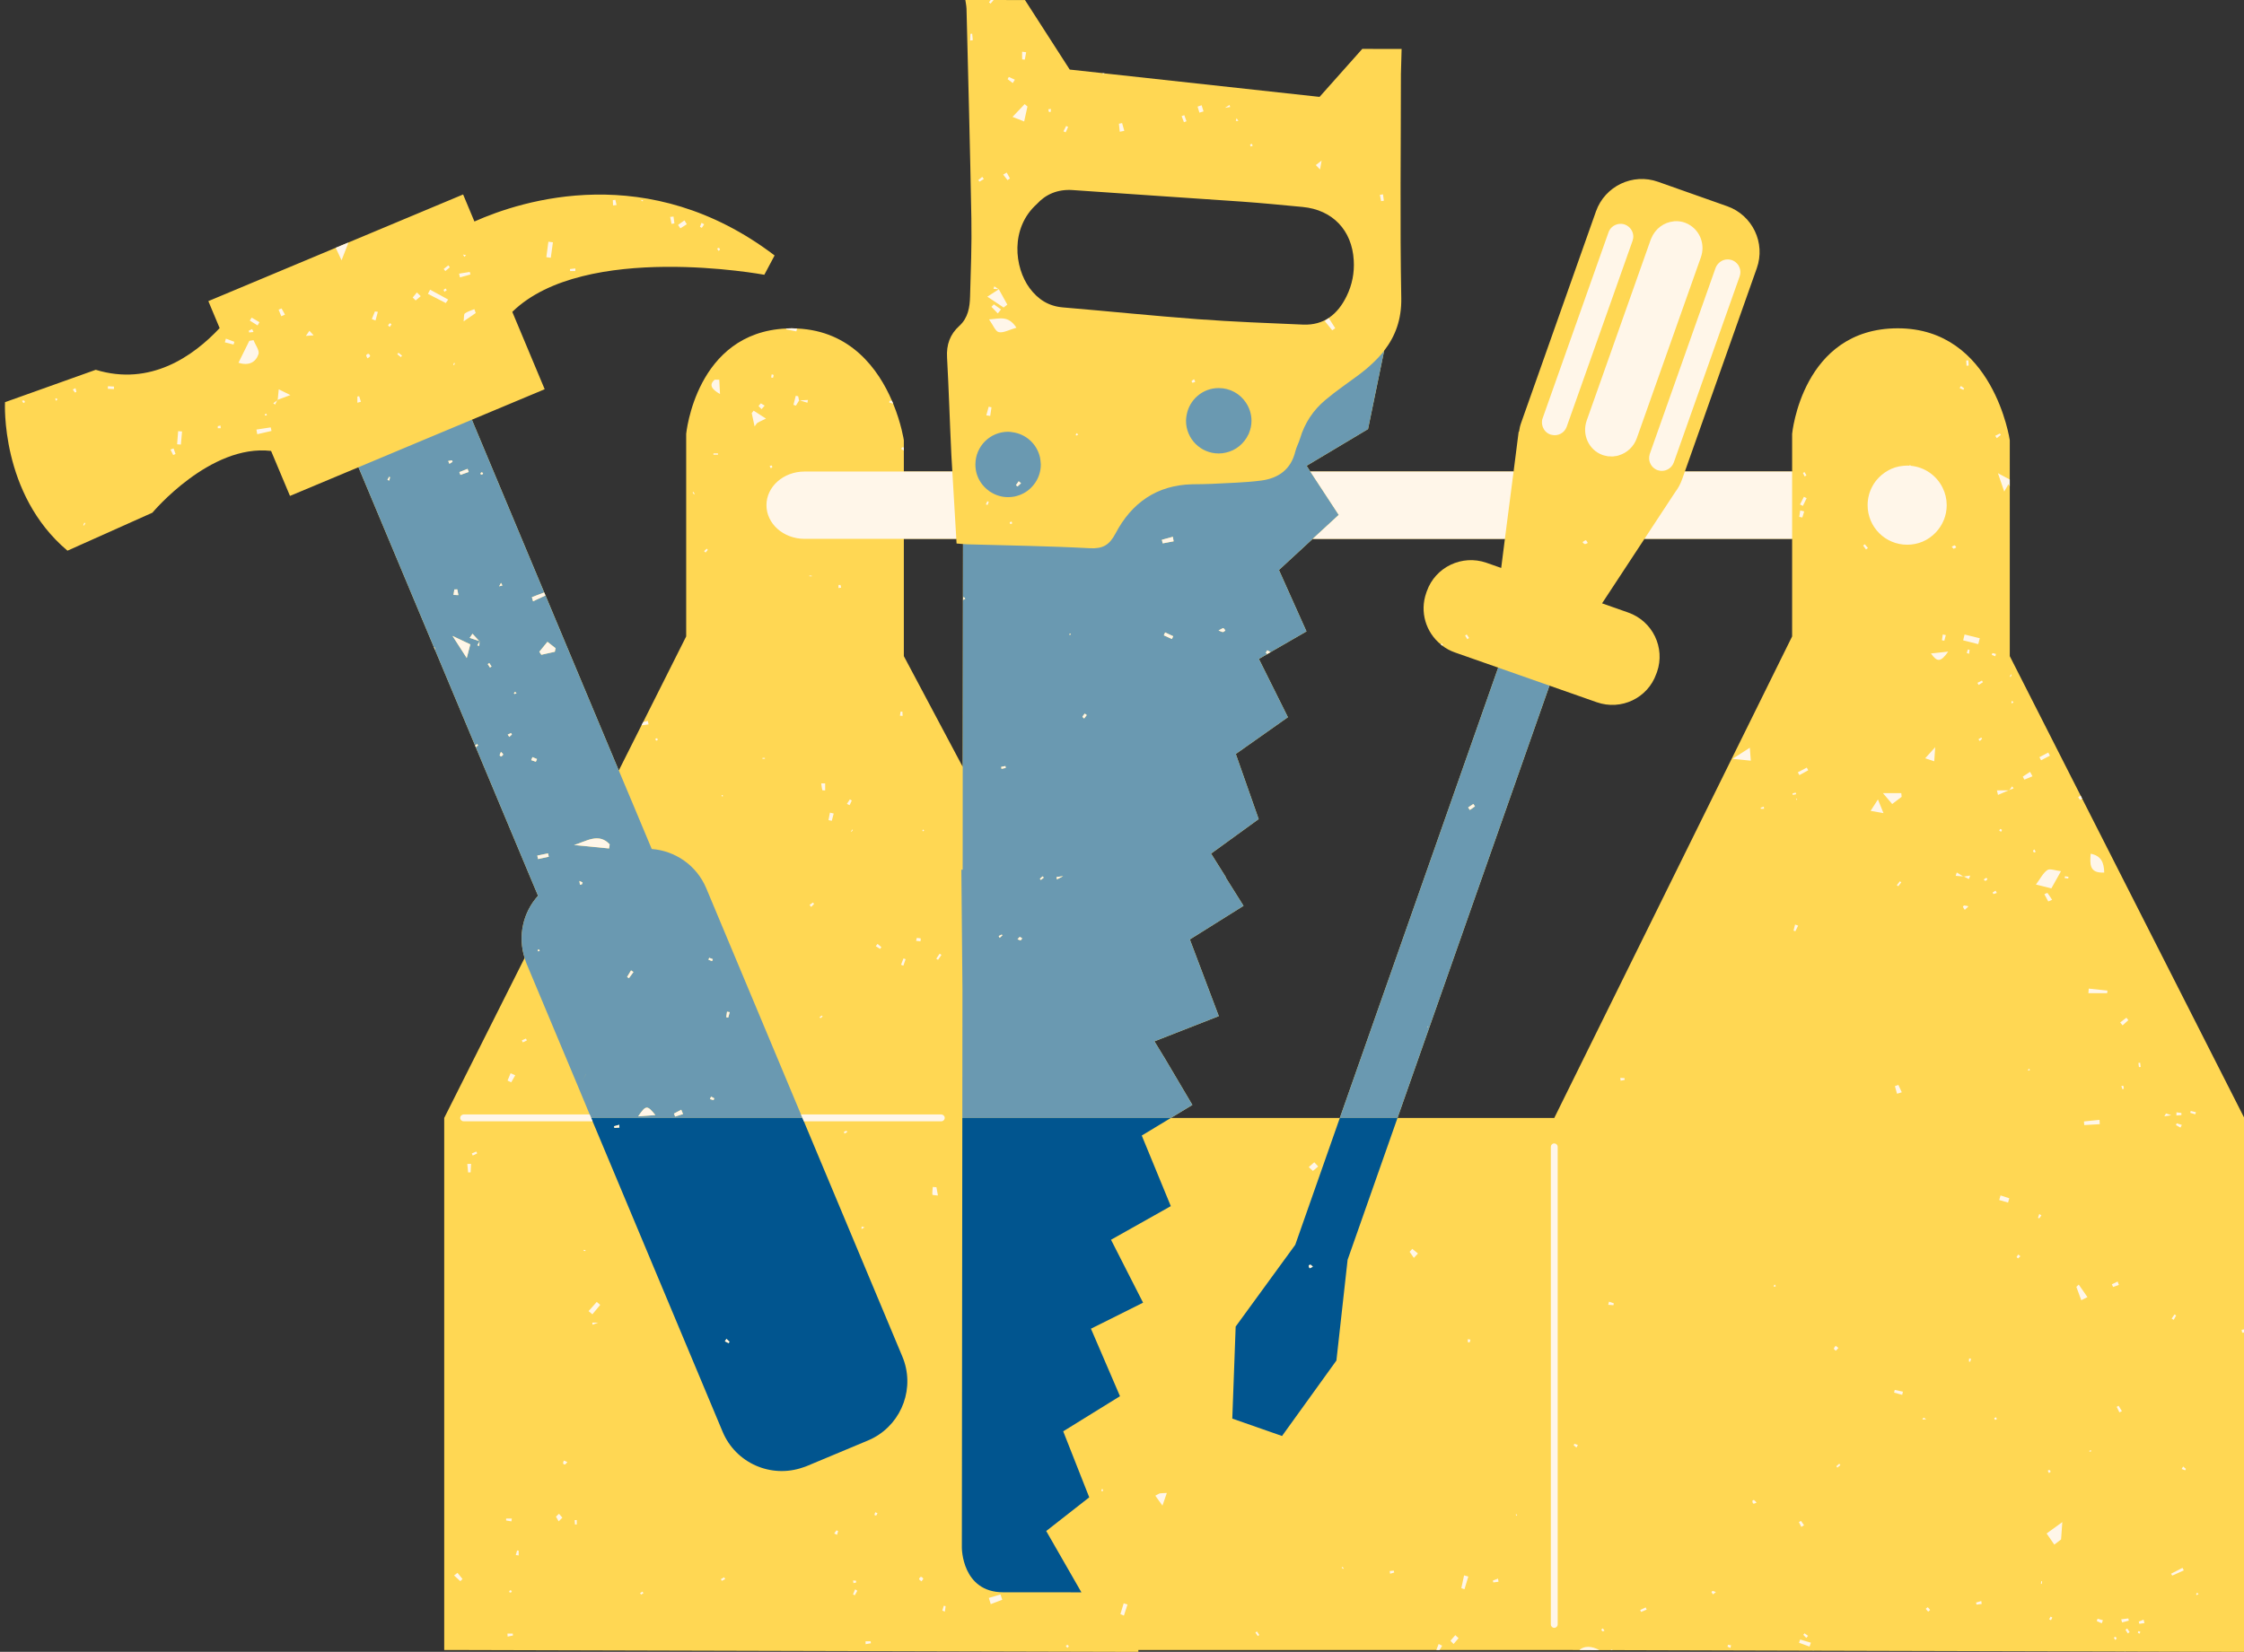 <?xml version="1.0" encoding="UTF-8" standalone="no"?><svg xmlns="http://www.w3.org/2000/svg" xmlns:xlink="http://www.w3.org/1999/xlink" fill="#000000" height="368.9" preserveAspectRatio="xMidYMid meet" version="1" viewBox="-1.1 0.0 501.0 368.9" width="501" zoomAndPan="magnify"><rect x="-1.1" y="0.0" width="501.0" height="368.9" fill="#333333" stroke="none"/><g id="change1_1"><path d="M214.042,133.289c-0.047,0.17-0.091,0.352-0.152,0.581v0.122 c0.244-0.137,0.398-0.213,0.519-0.274C214.287,133.58,214.164,133.427,214.042,133.289z M214.042,133.289 c-0.047,0.17-0.091,0.352-0.152,0.581v0.122c0.244-0.137,0.398-0.213,0.519-0.274 C214.287,133.58,214.164,133.427,214.042,133.289z M463.771,178.367l-0.352-0.704l-15.812-31.132V98.318 c0,0-3.623-24.998-25-24.998s-23.594,23.578-23.594,23.578v8.409h-23.945l16.055-45.399 c2.004-5.642-0.945-11.851-6.604-13.852l-15.445-5.458c-5.641-2.004-11.85,0.963-13.854,6.606l-16.666,47.109 c-0.26,0.704-0.428,1.424-0.521,2.127l-0.074-0.018l-1.133,8.886h-45.383l-0.824-1.284l13.715-8.196l3.594-17.494 v-0.015c2.461-3.181,3.914-6.941,3.822-11.774c-0.305-16.665-0.078-33.348-0.078-50.014 c0.018-0.199,0.154-5.596,0.154-5.596l-8.777-0.017l-9.541,10.721l-47.997-5.246l-0.444-0.047l-0.014-0.014 l-7.324-0.794l-9.985-15.521L220.739,0h-6.314c0,0,0.245,1.36,0.26,1.926c0.382,15.627,0.81,31.27,1.085,46.898 c0.107,5.78-0.122,11.575-0.289,17.355c-0.061,2.431-0.444,4.831-2.401,6.604 c-2.096,1.897-2.906,4.205-2.738,7.064c0.398,7.264,0.611,14.526,0.964,21.805 c0.061,1.209,0.138,2.433,0.214,3.655h-10.826v-6.989c0,0-0.535-3.668-2.385-8.179 c-0.091-0.215-0.169-0.413-0.26-0.627c-2.997-6.974-9.145-15.627-21.208-16.148c-0.383-0.015-0.75-0.044-1.147-0.044 c-0.213,0-0.428,0.015-0.627,0.015c-0.198,0.015-0.412,0.029-0.61,0.029c-10.107,0.444-15.705,6.332-18.763,12.096 c-3.058,5.78-3.593,11.438-3.593,11.438v45.228l-9.604,19.13l-0.122,0.23l-0.26,0.503l-5.061,10.077 l-16.361-39.083l-0.291-0.671l-16.146-38.58l16.254-6.806l-7.233-17.278c16.116-15.763,56.27-8.287,56.27-8.287 l2.294-4.312c-28.106-21.375-56.362-12.339-67.019-7.584l-2.522-6.037L76.455,54.251l-2.598,1.086L45.415,67.248 l2.523,6.025c-5.888,6.285-15.474,13.043-27.66,9.312L0.018,89.818c0,0-1.103,20.505,13.946,33.165l18.96-8.485 c0,0,12.858-15.399,26.498-13.793l4.22,10.045l15.291-6.405l16.852,40.228l0.274,0.643l8.914,21.284l0.123,0.291 l0.029,0.077l11.669,27.875l2.232,5.306c-3.335,3.67-4.559,8.944-2.998,13.885L98.077,249.668v118.824h1.682 l153.29,0.412v-0.412h93.625l4.832,0.015l4.496,0.015h2.92l44.725,0.123h0.152l69.436,0.184h0.231l26.5,0.076 V249.668L463.771,178.367z M238.369,42.447c12.615,0.901,25.246,1.697,37.859,2.584 c4.512,0.322,9.023,0.765,13.518,1.191c6.668,0.644,11.01,5.199,11.393,11.912c0.168,2.798-0.352,5.475-1.59,7.998 c-1.975,4.052-5.031,6.545-9.711,6.361c-7.828-0.338-15.656-0.628-23.486-1.208 c-10.047-0.749-20.062-1.79-30.108-2.63c-3.21-0.261-5.581-1.773-7.461-4.298c-3.409-4.603-4.42-13.379,1.606-18.792 C232.329,43.428,235.006,42.219,238.369,42.447z M212.405,120.339c0.016,0.351,0.047,0.689,0.061,1.039 c0.536,0.047,0.995,0.091,1.438,0.122l-0.015,12.37v0.122l-0.047,37.279l-13.15-24.74v-26.192H212.405 L212.405,120.339z M258.814,236.106l-0.018-0.016l-2.154-3.533l14.373-5.627l-6.467-17.126l11.986-7.507l-4.006-6.377 l0.092,0.016l-3.334-5.307l10.629-7.706l-5.109-14.541l11.637-8.211l-6.482-13.012l1.912-1.103l0.242-0.152 l0.443-0.26l8.029-4.633l-6.146-13.717l7.537-6.956h42.906l-0.824,6.499l-3.273-1.147 c-5.459-1.911-11.422,0.932-13.334,6.345l-0.137,0.398c-1.482,4.235-0.062,8.776,3.242,11.469 c0.06,0.06,0.123,0.105,0.184,0.152c0.045,0.047,0.074,0.076,0.121,0.107c0.857,0.656,1.82,1.191,2.891,1.559 l9.633,3.379L298.033,249.668h-37.723l4.803-2.906L258.814,236.106z M399.013,142.127l-53.103,107.541h-35.002 l33.932-96.547l10.533,3.7c5.461,1.928,11.424-0.917,13.318-6.345l0.154-0.397 c1.895-5.43-0.979-11.377-6.436-13.289l-5.828-2.049l9.465-14.403h32.967V142.127L399.013,142.127z M214.042,133.289 c-0.047,0.17-0.091,0.352-0.152,0.581v0.122c0.244-0.137,0.398-0.213,0.519-0.274 C214.287,133.58,214.164,133.427,214.042,133.289z" fill="#ffd753"/></g><g id="change2_1"><path d="M307.927,78.333c-0.398,0.506-0.797,0.981-1.238,1.454c-0.215,0.229-0.445,0.459-0.674,0.688 c-0.107,0.123-0.213,0.231-0.336,0.336c-0.352,0.338-0.703,0.674-1.086,1.01 c-0.488,0.444-1.01,0.872-1.545,1.285c-0.26,0.214-0.535,0.413-0.81,0.626 c-2.477,1.851-5.045,3.578-7.4,5.566c-2.736,2.278-4.664,5.184-5.688,8.64 c-0.291,0.978-0.81,1.897-1.057,2.889c-0.963,4.007-3.775,5.979-7.551,6.483c-3.688,0.491-7.418,0.536-11.133,0.75 c-1.422,0.077-2.859,0.061-4.297,0.091c-7.951,0.169-13.58,4.176-17.156,10.98 c-1.377,2.6-2.814,3.455-5.75,3.303c-9.099-0.489-18.211-0.611-27.324-0.872 c-0.321-0.015-0.643-0.031-0.979-0.061l-0.015,12.37c0.061-0.229,0.105-0.411,0.152-0.581 c0.122,0.138,0.245,0.291,0.367,0.429c-0.122,0.061-0.275,0.138-0.519,0.274l-0.047,37.279l-0.015,22.982 l-0.291-0.047l0.244,26.806l-0.03,28.655h46.559l4.803-2.906l-6.299-10.656l-0.018-0.016l-2.154-3.533l14.373-5.627 l-6.467-17.126l11.986-7.507l-4.006-6.377l0.092,0.016l-3.334-5.307l10.629-7.706l-5.109-14.541l11.637-8.211 l-6.482-13.012l1.912-1.103c-0.141-0.076-0.26-0.167-0.383-0.243c0.105-0.185,0.213-0.383,0.336-0.583 c0.244,0.139,0.49,0.276,0.732,0.414l8.029-4.633l-6.146-13.717l7.537-6.956l5.811-5.352l-6.346-9.68 l-0.824-1.284l13.715-8.196L307.927,78.333z M222.085,209.452c-0.061-0.138-0.138-0.261-0.214-0.398 c0.214-0.121,0.428-0.244,0.656-0.336c0.047,0,0.123,0.092,0.185,0.152 C222.513,209.069,222.299,209.253,222.085,209.452z M222.498,171.7c-0.032-0.138-0.047-0.292-0.077-0.429 c0.306-0.06,0.627-0.138,0.948-0.199c0.03,0.139,0.046,0.292,0.077,0.43 C223.125,171.562,222.819,171.624,222.498,171.7z M226.765,209.973c-0.231,0.016-0.46-0.138-0.689-0.215 c0.167-0.184,0.336-0.367,0.489-0.534c0.183,0.106,0.365,0.214,0.55,0.32 C227.009,209.697,226.901,209.973,226.765,209.973z M231.29,196.516c-0.078-0.091-0.153-0.182-0.231-0.274 c0.214-0.185,0.43-0.366,0.628-0.535c0.091,0.091,0.168,0.199,0.244,0.291 C231.718,196.165,231.504,196.35,231.29,196.516z M234.868,196.394c-0.031-0.182-0.06-0.351-0.077-0.535 c0.215-0.015,0.444-0.046,1.469-0.183C235.341,196.15,235.112,196.273,234.868,196.394z M237.712,141.807 c-0.016-0.078-0.06-0.169-0.03-0.215c0.03-0.061,0.122-0.076,0.198-0.105c0.015,0.06,0.061,0.151,0.047,0.198 C237.88,141.746,237.789,141.761,237.712,141.807z M240.953,160.461c-0.138-0.138-0.411-0.336-0.382-0.412 c0.122-0.246,0.337-0.459,0.521-0.689c0.151,0.122,0.289,0.23,0.441,0.336 C241.335,159.957,241.151,160.201,240.953,160.461z M260.541,142.709c-0.596-0.275-1.207-0.551-1.805-0.826 c0.092-0.213,0.184-0.429,0.291-0.643c0.596,0.275,1.207,0.566,1.805,0.842 C260.74,142.279,260.632,142.493,260.541,142.709z M258.492,121.349c-0.06-0.263-0.121-0.537-0.197-0.796 c0.824-0.231,1.65-0.459,2.461-0.673c0.06,0.337,0.121,0.673,0.168,1.009 C260.113,121.042,259.302,121.193,258.492,121.349z M271.933,141.148c-0.215,0.016-0.459-0.152-0.981-0.351 c0.721-0.353,0.949-0.566,1.086-0.505c0.184,0.075,0.291,0.336,0.443,0.519 C272.298,140.935,272.115,141.148,271.933,141.148z M231.244,103.365c-0.032-0.428-0.076-0.856-0.168-1.27 c-0.673-2.918-3.074-5.15-6.086-5.565c-0.336-0.047-0.673-0.108-1.009-0.108c-4.036,0-7.31,3.257-7.31,7.295 c-0.015,1.515,0.443,2.921,1.238,4.084c0.488,0.717,1.102,1.344,1.819,1.85c0.047,0.047,0.093,0.091,0.154,0.122 c0.045,0.047,0.105,0.061,0.167,0.091c1.132,0.735,2.462,1.163,3.915,1.163c0.505,0,0.993-0.046,1.469-0.139 c0.183-0.029,0.35-0.076,0.519-0.138c0.152-0.045,0.307-0.09,0.459-0.151c0.121-0.032,0.26-0.094,0.383-0.138 c0.045-0.018,0.075-0.031,0.121-0.061c0.185-0.076,0.353-0.153,0.52-0.245c0.061-0.03,0.107-0.06,0.153-0.092 c0.061-0.029,0.106-0.061,0.168-0.091c0.168-0.108,0.337-0.214,0.489-0.321c0.029-0.032,0.047-0.047,0.076-0.061 c0.047-0.029,0.076-0.061,0.123-0.091c0.045-0.047,0.106-0.078,0.151-0.123c0.032-0.031,0.078-0.06,0.107-0.092 c0.139-0.123,0.274-0.245,0.414-0.383c0.091-0.092,0.167-0.166,0.243-0.26c0.093-0.076,0.154-0.169,0.231-0.26 c0.152-0.184,0.291-0.367,0.428-0.565c0.795-1.162,1.253-2.569,1.253-4.083 C231.273,103.61,231.244,103.487,231.244,103.365z M226.076,108.641c-0.123-0.091-0.231-0.199-0.353-0.289 c0.216-0.292,0.415-0.583,0.613-0.873c0.168,0.138,0.351,0.29,0.519,0.444 C226.595,108.15,226.336,108.395,226.076,108.641z M277.07,89.925c-1.299-1.974-3.533-3.257-6.07-3.257 c-3.592-0.016-6.574,2.6-7.172,6.025c-0.076,0.411-0.137,0.825-0.137,1.269c0,4.036,3.256,7.308,7.295,7.308 c0.533,0,1.07-0.06,1.572-0.183c2.248-0.475,4.084-2.003,5.049-4.036c0.029-0.076,0.09-0.152,0.121-0.229 c0.016-0.047,0.016-0.078,0.031-0.123c0.352-0.842,0.551-1.759,0.551-2.723 C278.31,92.478,277.849,91.088,277.07,89.925z M333.386,149.1L298.033,249.668h12.875l33.932-96.547 L333.386,149.1z M317.576,229.347l0.06-0.138l0.107,0.138H317.576z M327.072,180.89 c-0.139-0.169-0.262-0.352-0.398-0.552c0.381-0.259,0.764-0.533,1.162-0.793c0.123,0.182,0.244,0.352,0.367,0.534 C327.82,180.356,327.437,180.63,327.072,180.89z M177.863,249.193l-0.137-0.307l-6.347-15.168l-14.801-35.353 c-2.156-5.136-6.972-8.377-12.172-8.76l-3.883-9.282l-3.471-8.257l-16.361-39.083 c-0.934,0.443-1.851,0.872-2.783,1.301c-0.091-0.307-0.185-0.612-0.261-0.919c0.918-0.351,1.837-0.703,2.753-1.053 l-16.146-38.58l-12.309,5.152l-13.014,5.46l16.852,40.228c0.045-0.015,0.091-0.029,0.137-0.029 c0.046,0.229,0.092,0.444,0.138,0.672l8.914,21.284c0.152-0.122,0.291-0.228,0.444-0.336 c0.076,0.108,0.152,0.199,0.23,0.307c-0.183,0.138-0.352,0.26-0.521,0.398l11.669,27.875l2.232,5.307 c-3.335,3.669-4.559,8.943-2.998,13.885c0.121,0.41,0.244,0.824,0.413,1.238l11.636,27.768l2.478,5.947 l0.137,0.307l0.199,0.475h47.171L177.863,249.193z M85.798,107.326c-0.137-0.046-0.26-0.107-0.398-0.154 c0.108-0.229,0.23-0.457,0.368-0.688c0,0,0.214,0.076,0.214,0.092C85.936,106.838,85.874,107.082,85.798,107.326z M103.292,104.711c0.091,0.229,0.167,0.459,0.259,0.688c-0.626,0.231-1.238,0.444-1.85,0.659 c-0.078-0.215-0.169-0.413-0.245-0.627C102.067,105.186,102.679,104.955,103.292,104.711z M100.34,131.638 c0.215,0,0.443,0,0.658-0.015c0.092,0.429,0.167,0.856,0.243,1.284c-0.365-0.03-0.733-0.03-1.1-0.046 C100.217,132.448,100.278,132.052,100.34,131.638z M98.964,102.953c0.274-0.047,0.566-0.108,0.841-0.153 c0.061,0.106,0.091,0.214,0.138,0.337c-0.231,0.138-0.459,0.289-0.704,0.443 C99.147,103.365,99.056,103.166,98.964,102.953z M103.108,146.96c-1.346-2.08-2.171-3.364-3.181-4.939 c1.36,0.642,2.461,1.162,3.975,1.882C103.689,144.696,103.429,145.721,103.108,146.96z M105.952,143.304 c-0.017,0.307-0.031,0.628-0.046,0.949c-0.154-0.046-0.307-0.091-0.442-0.138 C105.615,143.856,105.783,143.581,105.952,143.304v-0.06c-0.017-0.031-0.031-0.046-0.061-0.076 c-0.704-0.231-1.422-0.474-2.126-0.719c0.199-0.306,0.413-0.612,0.627-0.919c0.505,0.552,1.011,1.085,1.499,1.638 c0.045,0.015,0.061,0.03,0.106,0.045C105.982,143.244,105.968,143.274,105.952,143.304z M106.533,105.996 c-0.106,0.029-0.276-0.107-0.413-0.169c0.076-0.107,0.151-0.23,0.23-0.352l0.413,0.139 C106.686,105.752,106.64,105.949,106.533,105.996z M108.291,149.085c-0.168-0.261-0.336-0.519-0.504-0.78 c0.106-0.077,0.229-0.153,0.352-0.23c0.167,0.261,0.336,0.52,0.504,0.779 C108.52,148.933,108.398,149.009,108.291,149.085z M110.753,130.17c0.106,0.199,0.213,0.382,0.321,0.58 c-0.244,0.076-0.489,0.138-0.734,0.199C110.477,130.69,110.616,130.43,110.753,130.17z M110.814,168.932 c-0.046,0.031-0.352-0.167-0.352-0.244c0.015-0.215,0.154-0.428,0.276-0.764c0.228,0.244,0.488,0.397,0.488,0.549 C111.227,168.643,110.998,168.826,110.814,168.932z M112.603,164.574c-0.122-0.169-0.231-0.336-0.352-0.519 c0.244-0.107,0.489-0.23,0.733-0.352c0.077,0.106,0.139,0.214,0.213,0.319L112.603,164.574z M113.811,154.987 c-0.046,0-0.122-0.108-0.184-0.153c0.091-0.123,0.184-0.229,0.26-0.336c0.122,0.107,0.23,0.198,0.335,0.307 C114.087,154.866,113.949,154.94,113.811,154.987z M118.536,170.125c-0.337-0.123-0.689-0.245-1.039-0.368 c0.091-0.228,0.183-0.442,0.274-0.672c0.351,0.138,0.689,0.291,1.024,0.429 C118.72,169.712,118.627,169.912,118.536,170.125z M118.994,212.448c0-0.137,0-0.259,0.032-0.381 c0.015-0.031,0.182-0.06,0.197-0.031c0.077,0.108,0.106,0.231,0.168,0.353 C119.255,212.419,119.117,212.419,118.994,212.448z M119.026,191.852c-0.061-0.259-0.123-0.519-0.169-0.779 c0.795-0.169,1.591-0.321,2.401-0.49c0.044,0.245,0.105,0.49,0.167,0.751 C120.631,191.502,119.82,191.685,119.026,191.852z M122.772,145.553c-0.994,0.229-2.003,0.459-3.013,0.673 c-0.152-0.214-0.29-0.444-0.443-0.673c0.536-0.658,1.071-1.315,1.804-2.217c0.705,0.549,1.27,0.979,1.82,1.422 C122.878,145.018,122.832,145.292,122.772,145.553z M128.383,197.587c-0.045-0.274-0.092-0.55-0.121-0.841 c0.228,0.107,0.474,0.198,0.703,0.32c0.03,0.016-0.093,0.275-0.153,0.43 C128.674,197.525,128.536,197.558,128.383,197.587z M128.919,241.349l0.794-1.497h0.017L128.919,241.349z M134.881,189.482c-2.599-0.26-5.213-0.504-7.812-0.764c2.706-0.811,5.489-2.814,7.952-0.152 C134.974,188.87,134.927,189.177,134.881,189.482z M139.315,218.459c-0.137-0.092-0.274-0.183-0.412-0.275 c0.29-0.488,0.597-0.98,0.887-1.469c0.184,0.123,0.352,0.245,0.535,0.368 C140.004,217.54,139.668,218.002,139.315,218.459z M141.38,249.315c1.728-2.537,2.004-2.553,3.839-0.288 C143.918,249.132,142.879,249.208,141.38,249.315z M149.638,249.361c-0.092-0.23-0.184-0.443-0.274-0.656 c0.55-0.292,1.099-0.583,1.635-0.872c0.139,0.321,0.276,0.642,0.398,0.963 C150.815,248.98,150.218,249.162,149.638,249.361z M157.236,213.902c0.26,0.092,0.536,0.198,0.811,0.305 c-0.061,0.154-0.108,0.292-0.17,0.43c-0.274-0.107-0.534-0.199-0.81-0.307 C157.13,214.178,157.176,214.039,157.236,213.902z M158.2,245.677c-0.275-0.047-0.535-0.152-0.795-0.23 c0.091-0.183,0.169-0.367,0.245-0.536c0.245,0.122,0.489,0.231,0.718,0.383 C158.368,245.34,158.231,245.677,158.2,245.677z M161.487,227.252c-0.152-0.032-0.306-0.062-0.443-0.076 c0.047-0.414,0.108-0.826,0.17-1.239c0.213,0.03,0.41,0.075,0.609,0.106 C161.718,226.44,161.595,226.853,161.487,227.252z M104.973,166.5h-0.015l0.138,0.291L104.973,166.5z" fill="#6a99b1"/></g><g id="change3_1"><path d="M253.812,253.597l6.498-3.929H213.751l-0.105,95.98c0,0.06,0.014,9.938,9.235,9.953h12.201 c3.211,0.017,5.26,0.017,5.26,0.017l-7.86-13.7l9.604-7.523l-5.811-14.741l12.677-7.844l-6.483-15.076 l3.897-1.941l7.74-3.869l-7.157-14.053l13.349-7.508L253.812,253.597z M310.908,249.668h-12.875L288.08,278 l-13.303,18.258l-0.752,20.551l11.104,3.883l12.141-16.849l2.492-22.431h-0.016L310.908,249.668z M291.291,283.246 c-0.078-0.198-0.199-0.382-0.199-0.581c-0.016-0.077,0.26-0.245,0.383-0.214c0.152,0.046,0.291,0.229,0.535,0.442 C291.671,283.062,291.474,283.153,291.291,283.246z M200.356,302.94l-19.435-46.423l-2.553-6.102l-0.307-0.748 h-47.171l0.306,0.748l3.684,8.791l25.352,60.538c2.936,7.019,10.825,10.474,17.952,7.967 c0.274-0.093,0.55-0.168,0.825-0.291l5.994-2.507l7.677-3.213c0.458-0.184,0.887-0.398,1.313-0.627 C200.388,317.604,203.231,309.775,200.356,302.94z M136.074,251.883c-0.03-0.12-0.047-0.242-0.076-0.365 c0.383-0.106,0.766-0.215,1.147-0.32c0.015,0.214,0.029,0.411,0.047,0.609 C136.823,251.839,136.441,251.869,136.074,251.883z M161.58,299.958c-0.292-0.138-0.566-0.274-0.843-0.412 c0.108-0.168,0.231-0.352,0.353-0.536c0.229,0.214,0.458,0.43,0.671,0.627 C161.702,299.745,161.641,299.851,161.58,299.958z" fill="#01558f"/></g><g id="change4_1"><path d="M291.443,105.308l6.346,9.68l-5.811,5.352h42.906l1.941-15.031H291.443z M375.068,105.308 l-0.611,1.713c-0.381,1.085-0.918,2.063-1.574,2.921l-6.836,10.398h32.967v-15.031H375.068z M211.519,105.308h-32.997 c-4.694,0-8.502,3.364-8.502,7.509c0,4.158,3.808,7.522,8.502,7.522h33.884 C212.099,115.247,211.795,110.262,211.519,105.308z M376.293,50.337c-0.367-0.244-0.781-0.458-1.209-0.612 c-0.764-0.274-1.545-0.365-2.311-0.32c-0.014,0-0.014,0-0.029,0c-0.06,0-0.121,0.016-0.184,0.031 c-2.156,0.213-4.096,1.62-4.984,3.776c-0.031,0.092-0.092,0.183-0.121,0.274l-14.299,40.415 c-1.115,3.134,0.443,6.575,3.486,7.69c0.033,0,0.047,0.016,0.076,0.031c0.26,0.091,0.537,0.137,0.797,0.197 c0.123,0.017,0.244,0.061,0.367,0.076c0.152,0.032,0.289,0.018,0.443,0.018c0.242,0.015,0.488,0.044,0.732,0.029 c0.076-0.015,0.139-0.029,0.215-0.047c0.307-0.029,0.627-0.076,0.918-0.152c0.06-0.015,0.107-0.046,0.152-0.06 c1.789-0.535,3.318-1.911,3.992-3.822l6.666-18.824l7.644-21.588C379.609,54.726,378.554,51.805,376.293,50.337z M387.421,60.291c-0.014-0.123-0.043-0.244-0.09-0.367c-0.076-0.229-0.184-0.459-0.305-0.672 c-0.094-0.152-0.199-0.291-0.338-0.413c0-0.017-0.014-0.031-0.031-0.046c-0.09-0.092-0.182-0.184-0.289-0.259 c-0.107-0.093-0.215-0.169-0.338-0.231c0-0.015-0.014-0.015-0.029-0.015c-0.06-0.032-0.137-0.076-0.215-0.107 c-0.06-0.047-0.139-0.076-0.215-0.092c-0.121-0.046-0.244-0.06-0.365-0.093 c-0.934-0.198-1.897,0.093-2.555,0.751c-0.305,0.29-0.565,0.656-0.719,1.069l-14.693,41.544 c-0.016,0.062-0.031,0.123-0.045,0.185c-0.338,1.208,0.15,2.462,1.147,3.134c0.197,0.123,0.397,0.246,0.627,0.321 c0.383,0.123,0.748,0.185,1.115,0.153c0.932-0.045,1.789-0.565,2.277-1.376c0.031-0.03,0.031-0.076,0.062-0.122 c0.06-0.123,0.137-0.26,0.184-0.397l14.693-41.53C387.468,61.239,387.502,60.75,387.421,60.291z M362.56,50.673 c-0.26-0.228-0.566-0.412-0.902-0.534c-0.457-0.154-0.916-0.184-1.346-0.123c-1.023,0.153-1.926,0.826-2.293,1.865 l-2.783,7.86l-11.926,33.67c-0.062,0.151-0.094,0.307-0.123,0.458c-0.076,0.537,0,1.071,0.184,1.56 c0.291,0.718,0.871,1.331,1.666,1.605c0,0,0,0.016,0.016,0.016c0.092,0.03,0.184,0.046,0.275,0.06 c1.408,0.352,2.859-0.412,3.348-1.789l9.16-25.857l5.551-15.688c0.062-0.184,0.107-0.383,0.137-0.565 C363.662,52.248,363.279,51.301,362.56,50.673z M345.91,255.356c-0.217,0-0.414,0.091-0.551,0.23 c-0.137,0.138-0.215,0.321-0.215,0.535v106.652c0,0.429,0.336,0.766,0.766,0.766c0.105,0,0.199-0.015,0.289-0.061 c0.275-0.107,0.475-0.383,0.475-0.704V256.12C346.673,255.691,346.322,255.356,345.91,255.356z M432.623,108.947 c-1.315-2.707-3.99-4.648-7.139-4.924c-0.047-0.093-0.109-0.169-0.17-0.26c-0.029,0.091-0.047,0.167-0.076,0.244 c-0.184,0-0.367-0.031-0.535-0.031c-0.275,0-0.551,0.016-0.826,0.047c-0.336,0.029-0.658,0.076-0.979,0.138 c-0.029,0-0.076,0.015-0.109,0.029c-0.166,0.032-0.334,0.076-0.488,0.123c-0.105,0.031-0.229,0.061-0.336,0.092 c-0.029,0.016-0.045,0.016-0.076,0.03c-0.244,0.076-0.473,0.17-0.703,0.26 c-0.246,0.123-0.473,0.231-0.703,0.352c0,0.015-0.016,0.015-0.016,0.015c-0.031,0.015-0.06,0.031-0.107,0.061 c-0.229,0.122-0.459,0.274-0.688,0.428c-0.244,0.185-0.504,0.367-0.734,0.567 c-0.09,0.09-0.197,0.182-0.289,0.274c-0.107,0.091-0.201,0.183-0.291,0.274c-0.26,0.275-0.519,0.565-0.75,0.872 c-0.229,0.306-0.443,0.642-0.627,0.978c-0.717,1.285-1.115,2.737-1.115,4.299c0,4.892,3.945,8.836,8.838,8.836 c1.207,0,2.385-0.244,3.439-0.686c1.117-0.475,2.111-1.179,2.938-2.051c1.512-1.59,2.445-3.729,2.445-6.099 C433.525,111.439,433.205,110.124,432.623,108.947z M130.892,249.668l-0.199-0.475l-0.137-0.307h-28.151 c-0.046,0-0.076,0.017-0.106,0.017c-0.368,0.061-0.658,0.366-0.658,0.747c0,0.43,0.337,0.766,0.765,0.766h28.793 L130.892,249.668z M209.592,249.117c-0.015-0.016-0.046-0.029-0.061-0.047c-0.137-0.105-0.288-0.184-0.473-0.184 h-31.331l0.137,0.307l0.199,0.475l0.307,0.748h30.689c0.105,0,0.198-0.016,0.29-0.06 c0.275-0.107,0.475-0.383,0.475-0.705C209.822,249.438,209.731,249.255,209.592,249.117z M55.508,75.965 c-0.321,0.045-0.627,0.106-0.948,0.153c-0.749,1.544-1.515,3.087-2.416,4.892c2.294,0.75,3.853-0.105,4.465-1.911 C56.883,78.272,55.905,77.019,55.508,75.965z M456.003,194.301c-0.981,0.671-1.547,1.894-2.555,3.239 c1.713,0.429,2.598,0.644,3.441,0.857c0.643-1.147,1.176-2.095,2.154-3.838 C457.73,194.406,456.552,193.918,456.003,194.301z M219.715,71.332c0.934,1.299,1.422,2.691,2.186,2.843 c1.01,0.216,2.249-0.504,3.931-0.992C223.996,70.384,222.191,71.164,219.715,71.332z M127.068,188.719 c2.6,0.26,5.214,0.504,7.812,0.764c0.046-0.306,0.093-0.612,0.14-0.916 C132.558,185.904,129.774,187.907,127.068,188.719z M353.462,367.789c-0.795,0-1.482,0.259-1.957,0.718l4.496,0.015 C355.115,368.032,354.244,367.789,353.462,367.789z M465.666,190.66c-0.182,2.4-0.289,4.373,3.029,4.205 C468.632,192.602,468.019,191.119,465.666,190.66z M221.917,64.633c0-0.015,0.03-0.06,0.03-0.06h-0.138 c0.015,0.017,0.047,0.031,0.076,0.046c-0.657,0.413-1.315,0.857-2.554,1.637c1.255,0.841,2.446,1.62,3.64,2.416 c0.292-0.214,0.551-0.428,0.825-0.642C223.17,66.897,222.543,65.766,221.917,64.633z M455.834,342.467 c0.719,1.04,1.225,1.773,1.713,2.491c0.504-0.382,1.01-0.778,1.514-1.161c0.076-1.024,0.152-2.049,0.275-3.869 C457.959,340.923,457.255,341.442,455.834,342.467z M99.928,142.02c1.01,1.575,1.835,2.859,3.181,4.939 c0.32-1.239,0.58-2.264,0.794-3.058C102.389,143.183,101.288,142.662,99.928,142.02z M121.119,143.336 c-0.732,0.901-1.268,1.559-1.804,2.217c0.153,0.229,0.291,0.459,0.443,0.673c1.01-0.214,2.019-0.444,3.013-0.673 c0.06-0.261,0.106-0.535,0.168-0.795C122.389,144.315,121.824,143.885,121.119,143.336z M389.564,166.99 c-1.238,0.795-2.277,1.468-3.853,2.478c1.912,0.198,2.981,0.306,4.084,0.412 C389.716,168.932,389.671,168.184,389.564,166.99z M444.962,105.675c0.627,1.865,0.979,2.875,1.408,4.112 c0.365-0.657,0.656-1.161,0.947-1.666c0.092,0.169,0.184,0.336,0.289,0.505v-1.529 C446.859,106.684,446.033,106.256,444.962,105.675z M227.666,23.258c-0.796,0.84-1.59,1.666-2.707,2.845 c1.284,0.504,1.881,0.748,2.6,1.024c0.275-1.255,0.505-2.311,0.735-3.35 C228.078,23.607,227.881,23.426,227.666,23.258z M423.386,177.128h-4.098c1.07,1.255,1.607,1.882,2.066,2.431 c0.824-0.626,1.467-1.114,2.109-1.605C423.435,177.679,423.402,177.402,423.386,177.128z M76.455,54.251l-2.598,1.086 c0.398,0.843,0.748,1.589,1.299,2.798c0.627-1.605,0.963-2.508,1.528-3.913 C76.594,54.236,76.532,54.236,76.455,54.251z M167.16,91.713c-0.138,0.185-0.274,0.367-0.428,0.551 c0.199,0.918,0.398,1.836,0.642,2.968c0.337-0.429,0.443-0.674,0.628-0.796c0.352-0.214,0.733-0.382,1.911-0.948 C168.659,92.678,167.925,92.203,167.16,91.713z M94.927,64.694c-0.153,0.307-0.321,0.612-0.488,0.934 c1.33,0.673,2.659,1.36,3.989,2.049c0.184-0.261,0.368-0.519,0.536-0.779 C97.619,66.163,96.272,65.43,94.927,64.694z M159.485,84.803c-0.338-0.016-0.674-0.016-1.01-0.016 c-1.452,1.209-0.536,2.233,1.177,3.211C159.591,86.927,159.529,85.858,159.485,84.803z M437.517,141.699 c-0.109,0.428-0.215,0.856-0.322,1.299c1.131,0.276,2.248,0.566,3.379,0.857c0.121-0.429,0.231-0.872,0.336-1.316 C439.779,142.266,438.648,141.975,437.517,141.699z M465.238,220.782c-0.031,0.337-0.06,0.673-0.078,1.025h4.191 c0.014-0.2,0.031-0.383,0.06-0.581C468.019,221.089,466.63,220.936,465.238,220.782z M430.009,145.934 c1.406,2.019,2.201,1.928,3.852-0.411C432.502,145.675,431.308,145.798,430.009,145.934z M141.38,249.315 c1.499-0.106,2.538-0.183,3.839-0.288C143.384,246.762,143.108,246.777,141.38,249.315z M222.269,356.091 c-0.872,0.261-1.728,0.505-2.601,0.765c0.154,0.459,0.291,0.934,0.43,1.392c0.855-0.321,1.712-0.657,2.568-0.978 C222.527,356.87,222.392,356.473,222.269,356.091z M121.335,53.977c-0.154,1.147-0.307,2.309-0.459,3.455 c0.321,0.047,0.657,0.092,0.993,0.139c0.153-1.147,0.306-2.31,0.475-3.457 C122.006,54.069,121.67,54.023,121.335,53.977z M104.805,69.038c-0.719,0.306-1.513,0.519-2.126,0.964 c-0.259,0.199-0.151,0.901-0.274,1.772c1.223-0.824,1.974-1.346,2.706-1.865 C105.019,69.619,104.911,69.328,104.805,69.038z M463.005,286.885c-0.168,0.168-0.352,0.336-0.535,0.506 c0.352,0.947,0.703,1.895,1.102,2.981c0.565-0.276,0.994-0.489,1.375-0.69 C464.23,288.658,463.617,287.773,463.005,286.885z M418.173,178.535c-0.596,0.917-0.947,1.482-1.637,2.553 c1.07,0.184,1.744,0.307,2.875,0.505C418.906,180.338,418.617,179.605,418.173,178.535z M120.401,132.312 c-0.916,0.35-1.835,0.702-2.753,1.053c0.076,0.307,0.17,0.612,0.261,0.919c0.933-0.429,1.85-0.857,2.783-1.301 L120.401,132.312z M257.88,333.508c-0.244,0.044-0.459,0.229-1.039,0.519c0.473,0.657,0.887,1.253,1.59,2.218 c0.428-1.27,0.672-1.973,0.979-2.83C258.722,333.461,258.294,333.446,257.88,333.508z M325.773,351.824 c-0.217,0.949-0.414,1.912-0.613,2.859c0.231,0.076,0.473,0.138,0.703,0.231c0.291-0.949,0.582-1.881,0.857-2.829 C326.398,351.994,326.091,351.9,325.773,351.824z M59.345,95.444c-1.069,0.169-2.141,0.321-3.195,0.489 c0.061,0.352,0.123,0.689,0.185,1.041c1.069-0.246,2.125-0.491,3.181-0.735 C59.468,95.98,59.406,95.705,59.345,95.444z M38.672,96.286c-0.076,0.979-0.152,1.958-0.229,2.936 c0.274,0.016,0.566,0.03,0.842,0.061c0.091-0.979,0.183-1.957,0.259-2.922 C39.254,96.332,38.963,96.316,38.672,96.286z M132.129,290.755c-0.61,0.685-1.208,1.374-1.819,2.048 c0.275,0.244,0.567,0.488,0.842,0.719c0.595-0.703,1.177-1.406,1.759-2.11 C132.648,291.196,132.389,290.982,132.129,290.755z M445.544,266.976c-0.094,0.337-0.184,0.673-0.291,1.024 c0.656,0.184,1.315,0.368,1.973,0.566c0.092-0.321,0.184-0.643,0.275-0.963 C446.843,267.391,446.201,267.19,445.544,266.976z M467.638,250.095c-1.147,0.123-2.309,0.231-3.471,0.352 c0.016,0.274,0.047,0.551,0.062,0.811c1.16-0.061,2.322-0.14,3.469-0.201 C467.683,250.736,467.669,250.416,467.638,250.095z M295.572,71.041c-0.307,0.213-0.611,0.428-0.918,0.643 c0.566,0.689,1.117,1.391,1.684,2.079c0.213-0.153,0.443-0.306,0.672-0.46 C296.521,72.539,296.046,71.791,295.572,71.041z M260.755,119.88c-0.81,0.214-1.637,0.442-2.461,0.673 c0.076,0.259,0.137,0.533,0.197,0.796c0.81-0.155,1.621-0.307,2.432-0.46 C260.877,120.553,260.816,120.217,260.755,119.88z M82.603,69.558c-0.229,0.55-0.458,1.115-0.688,1.696 c0.274,0.108,0.551,0.215,0.825,0.322c0.169-0.658,0.352-1.299,0.519-1.942 C83.093,69.619,82.924,69.588,82.603,69.558z M428.724,169.345c0.856,0.29,1.299,0.429,2.018,0.673 c0.076-0.947,0.107-1.667,0.215-3.149C429.962,167.984,429.457,168.549,428.724,169.345z M486.169,350.143 c-0.854,0.444-1.695,0.887-2.553,1.315c0.094,0.137,0.168,0.277,0.26,0.414c0.857-0.383,1.713-0.766,2.586-1.162 C486.355,350.525,486.263,350.327,486.169,350.143z M121.259,190.583c-0.81,0.169-1.606,0.321-2.401,0.49 c0.046,0.261,0.107,0.52,0.169,0.779c0.794-0.167,1.605-0.351,2.399-0.519 C121.364,191.073,121.303,190.828,121.259,190.583z M61.135,86.944c-0.108,1.024-0.168,1.682-0.23,2.338 c0.733-0.274,1.483-0.55,2.83-1.054C62.572,87.647,61.975,87.356,61.135,86.944z M400.802,366.152 c-0.076,0.244-0.166,0.473-0.244,0.719c0.779,0.275,1.56,0.565,2.34,0.856c0.107-0.292,0.215-0.581,0.307-0.872 C402.41,366.625,401.613,366.383,400.802,366.152z M112.894,239.684c-0.229,0.551-0.444,1.085-0.673,1.636 c0.275,0.122,0.55,0.261,0.81,0.397c0.29-0.536,0.597-1.055,0.903-1.575 C113.581,239.988,113.231,239.835,112.894,239.684z M177.298,89.436c-0.076-0.321-0.137-0.643-0.198-0.949 c-0.184-0.046-0.368-0.061-0.535-0.092c-0.169,0.673-0.352,1.346-0.519,2.019c0.182,0.061,0.365,0.123,0.548,0.17 c0.246-0.383,0.477-0.766,0.719-1.147H177.298z M177.345,89.391l-0.032,0.046c0.061,0,0.107-0.017,0.169-0.017 C177.435,89.404,177.391,89.391,177.345,89.391z M249.424,27.492c-0.244,0.047-0.488,0.092-0.718,0.139 c0.061,0.596,0.122,1.191,0.198,1.788c0.336-0.06,0.674-0.136,1.01-0.197 C249.745,28.639,249.578,28.074,249.424,27.492z M401.644,110.949c-0.291,0.565-0.582,1.147-0.871,1.713 c0.213,0.107,0.428,0.214,0.641,0.32c0.291-0.581,0.566-1.161,0.842-1.728 C402.056,111.148,401.843,111.057,401.644,110.949z M103.78,60.719c-0.795,0.123-1.591,0.262-2.386,0.398 c0.061,0.277,0.123,0.552,0.199,0.827c0.765-0.214,1.559-0.43,2.34-0.643 C103.872,61.102,103.826,60.919,103.78,60.719z M207.973,265.142c-0.277-0.03-0.552-0.045-0.811-0.061 c-0.046,0.582-0.151,1.163-0.091,1.728c0.014,0.091,0.732,0.123,1.238,0.184 C208.17,266.243,208.064,265.691,207.973,265.142z M151.717,49.221c-0.475,0.337-0.948,0.674-1.438,1.008 c0.169,0.262,0.352,0.506,0.519,0.766c0.49-0.305,0.964-0.611,1.438-0.917 C152.067,49.802,151.901,49.512,151.717,49.221z M249.777,358.063c-0.246,0.81-0.49,1.605-0.735,2.416 c0.259,0.106,0.52,0.23,0.781,0.335c0.259-0.825,0.534-1.666,0.809-2.491 C250.342,358.232,250.066,358.14,249.777,358.063z M55.095,70.934c-0.153,0.214-0.29,0.443-0.43,0.658 c0.583,0.365,1.164,0.733,1.744,1.086c0.138-0.244,0.275-0.475,0.413-0.721 C56.241,71.622,55.66,71.27,55.095,70.934z M101.043,351.258c-0.26,0.185-0.506,0.383-0.765,0.582 c0.46,0.429,0.934,0.857,1.392,1.284c0.169-0.152,0.321-0.321,0.489-0.488 C101.792,352.177,101.409,351.717,101.043,351.258z M292.332,259.56c-0.414,0.367-0.826,0.719-1.24,1.086 c0.307,0.29,0.627,0.565,0.934,0.855c0.397-0.336,0.779-0.656,1.176-0.992 C292.912,260.202,292.621,259.882,292.332,259.56z M422.73,242.282c-0.244,0.091-0.504,0.199-0.766,0.29 c0.168,0.565,0.322,1.132,0.475,1.697c0.35-0.107,0.703-0.23,1.055-0.336 C423.25,243.383,422.99,242.832,422.73,242.282z M463.419,177.663c-0.185,0.138-0.353,0.275-0.535,0.398 c0.137,0.198,0.275,0.398,0.412,0.58c0.152-0.092,0.32-0.183,0.475-0.274L463.419,177.663z M444.734,176.516 c0.076,0.338,0.166,0.674,0.244,1.01c0.779-0.336,1.559-0.672,2.34-1.01H444.734z M447.423,176.455 c-0.029,0.016-0.076,0.046-0.105,0.06h0.168c0.016-0.029,0.045-0.076,0.06-0.106 C447.517,176.425,447.47,176.44,447.423,176.455z M402.287,171.426c-0.674,0.351-1.332,0.702-2.004,1.053 c0.121,0.214,0.244,0.415,0.353,0.629c0.656-0.368,1.312-0.735,1.971-1.086 C402.5,171.822,402.392,171.624,402.287,171.426z M456.201,168.06c-0.656,0.336-1.315,0.689-1.973,1.04 c0.123,0.23,0.244,0.458,0.367,0.689c0.658-0.336,1.315-0.689,1.975-1.024 C456.447,168.534,456.324,168.29,456.201,168.06z M220.785,67.969c-0.169,0.184-0.352,0.365-0.535,0.549 c0.475,0.49,0.964,0.994,1.423,1.484c0.244-0.307,0.474-0.612,0.719-0.904 C221.856,68.715,221.319,68.334,220.785,67.969z M452.134,172.372c-0.535,0.352-1.07,0.719-1.621,1.071 c0.121,0.23,0.229,0.457,0.352,0.672c0.596-0.244,1.207-0.504,1.805-0.749 C452.486,173.046,452.318,172.709,452.134,172.372z M182.253,174.957c0.06,0.505,0.122,1.01,0.229,1.498 c0.017,0.046,0.306,0.046,0.644,0.076v-1.589C182.834,174.942,182.543,174.957,182.253,174.957z M314.21,278.904 c-0.197,0.214-0.397,0.441-0.596,0.656c0.307,0.459,0.627,0.902,0.949,1.36c0.289-0.32,0.609-0.642,0.916-0.978 C315.052,279.607,314.64,279.254,314.21,278.904z M215.953,7.522c-0.123,0.015-0.259,0.031-0.382,0.031 c-0.032,0.504-0.061,0.993-0.076,1.499c0.199-0.029,0.397-0.061,0.597-0.076 C216.045,8.486,215.999,8.012,215.953,7.522z M61.762,68.885c-0.215,0.092-0.429,0.184-0.659,0.274 c0.2,0.489,0.4,0.981,0.598,1.469c0.274-0.122,0.55-0.244,0.826-0.366 C62.281,69.803,62.022,69.344,61.762,68.885z M91.976,65.307c-0.306,0.383-0.627,0.766-0.934,1.147 c0.231,0.214,0.444,0.43,0.659,0.643c0.365-0.307,0.748-0.627,1.131-0.947 C92.541,65.873,92.268,65.599,91.976,65.307z M267.177,23.502c-0.291,0.092-0.596,0.199-0.902,0.307 c0.137,0.443,0.275,0.901,0.412,1.346c0.307-0.094,0.611-0.184,0.918-0.277 C267.468,24.42,267.314,23.961,267.177,23.502z M259.027,141.24c-0.107,0.214-0.199,0.43-0.291,0.643 c0.598,0.275,1.209,0.551,1.805,0.826c0.092-0.216,0.199-0.43,0.291-0.627 C260.234,141.807,259.623,141.516,259.027,141.24z M104.392,141.53c-0.214,0.307-0.428,0.613-0.627,0.919 c0.704,0.245,1.422,0.488,2.126,0.719C105.402,142.615,104.897,142.082,104.392,141.53z M105.997,143.213 c-0.045-0.015-0.061-0.03-0.106-0.045c0.03,0.03,0.045,0.045,0.061,0.076v0.06 C105.968,143.274,105.982,143.244,105.997,143.213z M49.331,75.629c-0.079,0.274-0.154,0.551-0.231,0.825 c0.643,0.169,1.299,0.321,1.942,0.489c0.061-0.199,0.122-0.413,0.183-0.612 C50.6,76.086,49.958,75.857,49.331,75.629z M175.692,73.32c-0.213,0-0.428,0.015-0.627,0.015 c-0.198,0.015-0.412,0.029-0.61,0.029c-0.018,0.061-0.032,0.122-0.047,0.185c0.766,0.152,1.529,0.306,2.294,0.459 c0.047-0.231,0.091-0.443,0.138-0.644C176.457,73.35,176.09,73.32,175.692,73.32z M219.639,90.828 c-0.169,0.657-0.352,1.283-0.536,1.927c0.306,0.044,0.583,0.091,0.872,0.136c0.107-0.642,0.199-1.283,0.291-1.926 C220.066,90.918,219.852,90.872,219.639,90.828z M473.648,227.281c-0.475,0.352-0.934,0.703-1.391,1.056 c0.166,0.214,0.35,0.442,0.533,0.656c0.43-0.382,0.857-0.778,1.285-1.16 C473.939,227.648,473.787,227.465,473.648,227.281z M223.659,38.533c-0.26,0.152-0.519,0.307-0.778,0.459 c0.321,0.412,0.642,0.825,0.963,1.237c0.184-0.122,0.366-0.243,0.535-0.383 C224.149,39.404,223.905,38.96,223.659,38.533z M227.101,11.544c0,0.566-0.015,1.147,0.015,1.714 c0,0.014,0.291,0.029,0.581,0.06c0.106-0.551,0.198-1.117,0.306-1.652 C227.696,11.621,227.39,11.575,227.101,11.544z M150.998,247.833c-0.536,0.289-1.085,0.58-1.635,0.872 c0.091,0.213,0.183,0.427,0.274,0.656c0.58-0.199,1.178-0.382,1.758-0.565 C151.274,248.475,151.137,248.154,150.998,247.833z M456.017,199.422c-0.014-0.047-0.291,0.107-0.688,0.274 c0.291,0.551,0.58,1.086,0.871,1.622c0.275-0.123,0.566-0.246,0.857-0.367 C456.722,200.432,456.386,199.912,456.017,199.422z M100.998,131.623c-0.215,0.015-0.443,0.015-0.658,0.015 c-0.061,0.414-0.123,0.81-0.198,1.224c0.366,0.016,0.734,0.016,1.1,0.046 C101.165,132.478,101.09,132.052,100.998,131.623z M103.231,259.943c0.06,0.627,0.121,1.254,0.183,1.897 c0.183,0,0.366-0.018,0.55-0.018c0.031-0.625,0.075-1.267,0.107-1.91 C103.797,259.928,103.519,259.928,103.231,259.943z M220.082,0c-0.123,0.184-0.244,0.351-0.382,0.519 c0.122,0.094,0.245,0.185,0.351,0.291c0.23-0.275,0.458-0.536,0.689-0.81H220.082z M471.691,286.197 c-0.43,0.213-0.856,0.412-1.301,0.626c0.092,0.199,0.184,0.398,0.291,0.597c0.428-0.152,0.857-0.306,1.283-0.459 C471.89,286.701,471.783,286.442,471.691,286.197z M421.919,310.402c-0.047,0.213-0.094,0.412-0.137,0.612 c0.596,0.167,1.191,0.337,1.805,0.488c0.045-0.23,0.105-0.458,0.168-0.704 C423.142,310.662,422.531,310.54,421.919,310.402z M224.133,17.188c-0.091,0.167-0.184,0.321-0.274,0.488 c0.383,0.291,0.765,0.581,1.147,0.872c0.152-0.245,0.307-0.489,0.474-0.749 C225.02,17.6,224.576,17.386,224.133,17.188z M103.292,104.711c-0.613,0.244-1.225,0.475-1.836,0.72 c0.076,0.214,0.167,0.412,0.245,0.627c0.611-0.215,1.224-0.429,1.85-0.659 C103.459,105.17,103.383,104.939,103.292,104.711z M263.308,25.72c-0.199,0.076-0.397,0.138-0.596,0.214 c0.168,0.458,0.336,0.901,0.519,1.359c0.184-0.075,0.367-0.137,0.566-0.213 C263.644,26.621,263.476,26.162,263.308,25.72z M143.535,160.996c-0.336,0.076-0.702,0.17-1.039,0.261 l-0.122,0.23l-0.26,0.503c0.534-0.076,1.07-0.138,1.591-0.214C143.658,161.516,143.597,161.257,143.535,160.996z M79.086,88.487c-0.137,0.03-0.26,0.047-0.398,0.077v1.376c0.291-0.077,0.46-0.122,0.796-0.214 C79.347,89.298,79.209,88.9,79.086,88.487z M184.194,181.484c-0.106,0.553-0.214,1.118-0.321,1.669 c0.244,0.044,0.489,0.105,0.734,0.151c0.138-0.534,0.291-1.085,0.429-1.62 C184.76,181.623,184.485,181.562,184.194,181.484z M323.814,365.174c-0.367,0.412-0.719,0.826-1.086,1.253 c0.229,0.245,0.473,0.475,0.703,0.72c0.367-0.428,0.75-0.872,1.115-1.301 C324.304,365.618,324.058,365.388,323.814,365.174z M281.826,145.231c-0.123,0.2-0.231,0.398-0.336,0.583 c0.123,0.076,0.242,0.167,0.383,0.243l0.242-0.152l0.443-0.26C282.316,145.507,282.07,145.369,281.826,145.231z M474.076,361.442c-0.519,0.061-1.055,0.123-1.592,0.199c0.062,0.214,0.123,0.442,0.201,0.689 c0.488-0.138,0.994-0.275,1.498-0.398C474.154,361.764,474.123,361.611,474.076,361.442z M307.666,43.395 c-0.229,0.032-0.457,0.076-0.688,0.122c0.092,0.458,0.185,0.934,0.275,1.406c0.213-0.045,0.412-0.076,0.613-0.106 C307.806,44.344,307.728,43.869,307.666,43.395z M136.288,44.618c-0.199,0.03-0.381,0.061-0.565,0.092 c0.016,0.383,0.03,0.766,0.046,1.163c0.259-0.031,0.519-0.061,0.78-0.077 C136.457,45.398,136.381,45.001,136.288,44.618z M149.269,48.364c-0.245,0.032-0.504,0.061-0.748,0.076 c0.105,0.52,0.199,1.041,0.305,1.562c0.216-0.047,0.429-0.077,0.643-0.107 C149.407,49.374,149.347,48.869,149.269,48.364z M22.999,86.255c0,0.184-0.015,0.383-0.029,0.566 c0.457,0.03,0.901,0.061,1.36,0.076c0-0.184,0.016-0.382,0.03-0.565C23.902,86.301,23.459,86.27,22.999,86.255z M37.648,100.154c-0.229,0.076-0.459,0.169-0.688,0.244c0.214,0.413,0.412,0.827,0.611,1.225 c0.184-0.077,0.353-0.153,0.519-0.245C37.954,100.966,37.784,100.551,37.648,100.154z M400.82,113.992 c-0.078,0.49-0.141,0.963-0.217,1.438c0.231,0.046,0.459,0.107,0.69,0.138c0.137-0.442,0.291-0.901,0.412-1.345 C401.414,114.145,401.109,114.068,400.82,113.992z M352.959,120.644c-0.275,0.076-0.506,0.274-0.75,0.428 c0.168,0.153,0.305,0.382,0.506,0.428c0.168,0.047,0.397-0.122,0.685-0.244 C353.203,120.981,353.035,120.613,352.959,120.644z M441.4,151.99c-0.338,0.168-0.674,0.337-1.008,0.504 c0.076,0.154,0.166,0.321,0.26,0.476c0.32-0.2,0.641-0.398,0.963-0.613 C441.537,152.233,441.476,152.111,441.4,151.99z M327.835,179.545c-0.398,0.26-0.781,0.534-1.162,0.793 c0.137,0.2,0.26,0.383,0.398,0.552c0.365-0.26,0.748-0.534,1.131-0.81 C328.08,179.897,327.959,179.727,327.835,179.545z M435.773,194.85c-0.076,0.244-0.152,0.49-0.244,0.75 c0.549,0.029,1.1,0.076,1.666,0.123C436.72,195.431,436.248,195.141,435.773,194.85z M437.334,195.723h-0.139 c0.031,0.015,0.045,0.029,0.078,0.045c0.043,0,0.074,0,0.105-0.016C437.363,195.752,437.347,195.737,437.334,195.723z M437.378,195.752c0.365,0.184,0.734,0.381,1.102,0.565c0.105-0.261,0.197-0.52,0.289-0.779 C438.31,195.614,437.853,195.676,437.378,195.752z M204.454,209.574c-0.274-0.076-0.581-0.076-0.871-0.105 c-0.046,0.214-0.107,0.428-0.152,0.642c0.319,0.044,0.657,0.076,0.979,0.105 C204.424,210.003,204.5,209.591,204.454,209.574z M200.616,214.039c-0.184,0.475-0.368,0.948-0.55,1.424 c0.167,0.06,0.352,0.137,0.52,0.198c0.167-0.489,0.336-0.963,0.504-1.454 C200.923,214.148,200.769,214.101,200.616,214.039z M139.79,216.715c-0.29,0.489-0.597,0.981-0.887,1.469 c0.138,0.093,0.275,0.184,0.412,0.275c0.352-0.457,0.689-0.919,1.01-1.376 C140.142,216.96,139.974,216.838,139.79,216.715z M401.002,339.668c-0.152,0.076-0.305,0.169-0.475,0.245 c0.184,0.366,0.367,0.719,0.535,1.085c0.199-0.122,0.414-0.244,0.611-0.366 C401.443,340.31,401.23,339.989,401.002,339.668z M113.383,364.822h-1.192c0.016,0.23,0.03,0.442,0.045,0.673 c0.398-0.093,0.796-0.169,1.193-0.245C113.414,365.113,113.398,364.975,113.383,364.822z M193.277,366.549h-1.132 c0,0.216,0.016,0.43,0.016,0.643c0.398-0.076,0.795-0.137,1.177-0.213 C193.324,366.84,193.308,366.703,193.277,366.549z M320.099,367.147c-0.17,0.444-0.338,0.901-0.521,1.346h0.721 c0.182-0.321,0.383-0.642,0.58-0.963C320.619,367.39,320.359,367.268,320.099,367.147z M126.15,60.092 c0.016,0.138,0.031,0.292,0.031,0.444h1.161c0-0.198,0-0.383,0.016-0.581 C126.961,60.002,126.549,60.047,126.15,60.092z M484.826,248.413c0,0.231,0,0.459-0.016,0.704 c0.383-0.029,0.75-0.061,1.115-0.091v-0.461C485.56,248.522,485.193,248.475,484.826,248.413z M157.65,244.911 c-0.076,0.169-0.154,0.353-0.245,0.536c0.26,0.077,0.519,0.183,0.795,0.23c0.03,0,0.168-0.337,0.168-0.383 C158.14,245.142,157.895,245.033,157.65,244.911z M292.668,36.866c0.307,0.321,0.627,0.657,0.947,0.979 c0.076-0.475,0.17-0.948,0.352-1.987C293.308,36.361,292.988,36.622,292.668,36.866z M161.214,225.936 c-0.061,0.413-0.123,0.825-0.17,1.239c0.138,0.014,0.291,0.044,0.443,0.076c0.107-0.398,0.231-0.811,0.336-1.209 C161.624,226.012,161.427,225.967,161.214,225.936z M438.357,80.475c-0.168,0.016-0.32,0.032-0.475,0.032 c0.031,0.398,0.047,0.778,0.078,1.177c0.166-0.016,0.32-0.03,0.473-0.047 C438.402,81.254,438.373,80.872,438.357,80.475z M326.367,141.699c-0.123,0.076-0.244,0.152-0.367,0.231 c0.17,0.275,0.322,0.534,0.49,0.809c0.137-0.091,0.26-0.184,0.397-0.259 C326.72,142.219,326.537,141.959,326.367,141.699z M432.652,141.699c-0.06,0.428-0.137,0.856-0.197,1.284 c0.184,0.032,0.352,0.061,0.537,0.106c0.105-0.428,0.229-0.84,0.334-1.253 C433.097,141.79,432.882,141.746,432.652,141.699z M473.832,363.69c-0.139,0.094-0.398,0.261-0.398,0.276 c0.154,0.274,0.338,0.535,0.519,0.81c0.139-0.091,0.275-0.184,0.414-0.274 C474.183,364.24,474.015,363.966,473.832,363.69z M467.21,361.504c-0.06,0.183-0.121,0.352-0.184,0.519 c0.367,0.169,0.734,0.336,1.115,0.505c0.094-0.231,0.17-0.459,0.26-0.689 C468.005,361.733,467.609,361.625,467.21,361.504z M366.322,358.979c-0.412,0.2-0.826,0.383-1.223,0.583 c0.06,0.137,0.123,0.274,0.184,0.427c0.412-0.183,0.826-0.351,1.252-0.519 C366.459,359.301,366.382,359.148,366.322,358.979z M441.246,357.559c-0.397,0.122-0.777,0.231-1.176,0.336 c0.045,0.154,0.076,0.307,0.123,0.461c0.381-0.048,0.764-0.108,1.147-0.154 C441.308,357.987,441.279,357.772,441.246,357.559z M236.932,28.136l-0.596,1.191 c0.169,0.076,0.336,0.153,0.49,0.231c0.197-0.398,0.382-0.81,0.55-1.208 C237.224,28.273,237.085,28.195,236.932,28.136z M117.772,169.085c-0.092,0.23-0.184,0.444-0.274,0.672 c0.351,0.123,0.702,0.245,1.039,0.368c0.091-0.213,0.184-0.413,0.26-0.611 C118.46,169.376,118.122,169.223,117.772,169.085z M189.822,354.93c-0.17,0.383-0.321,0.764-0.475,1.147 c0.139,0.06,0.259,0.121,0.398,0.183c0.182-0.337,0.382-0.658,0.565-0.993 C190.143,355.157,189.975,355.035,189.822,354.93z M177.481,89.42c0.552,0.169,1.117,0.352,1.683,0.52 c0.03-0.199,0.077-0.413,0.121-0.612C178.675,89.358,178.077,89.391,177.481,89.42z M198.048,89.513h-0.551 c-0.015,0.122-0.03,0.26-0.061,0.382c0.292,0.076,0.58,0.153,0.872,0.245 C198.217,89.925,198.139,89.727,198.048,89.513z M168.766,90.078c-0.167,0.214-0.351,0.412-0.519,0.596 c0.231,0.244,0.443,0.475,0.673,0.703c0.229-0.26,0.474-0.535,0.704-0.793 C169.331,90.414,169.057,90.245,168.766,90.078z M333.355,352.543c-0.381,0.139-0.779,0.291-1.162,0.443 c0.031,0.138,0.06,0.276,0.107,0.413c0.383-0.045,0.779-0.092,1.162-0.153 C333.433,353.019,333.386,352.773,333.355,352.543z M438.25,145.048c-0.076,0.261-0.152,0.52-0.244,0.78 c0.168,0.061,0.352,0.123,0.519,0.184c0.029-0.291,0.076-0.597,0.107-0.887 C438.509,145.094,438.373,145.078,438.25,145.048z M399.671,206.471c-0.107,0.459-0.215,0.902-0.338,1.361 c0.139,0.046,0.277,0.09,0.4,0.137c0.213-0.428,0.426-0.84,0.625-1.255 C400.13,206.639,399.9,206.547,399.671,206.471z M114.346,346.26c-0.091,0.336-0.197,0.688-0.29,1.023 c0.214,0.03,0.429,0.061,0.643,0.092v-1.071C114.576,346.289,114.468,346.274,114.346,346.26z M111.899,339.133 v0.43c0.398,0.06,0.78,0.137,1.178,0.198c0.03-0.215,0.06-0.428,0.092-0.628H111.899z M123.704,338.063 c-0.231,0.214-0.443,0.428-0.674,0.642c0.201,0.352,0.399,0.703,0.597,1.056c0.275-0.276,0.55-0.551,0.827-0.825 C124.209,338.644,123.948,338.353,123.704,338.063z M445.404,96.805c-0.35,0.185-0.701,0.353-1.039,0.521 c0.109,0.167,0.215,0.351,0.338,0.52c0.291-0.231,0.596-0.476,0.902-0.704 C445.544,97.035,445.466,96.913,445.404,96.805z M128.262,196.746c0.029,0.291,0.076,0.566,0.121,0.841 c0.153-0.029,0.291-0.061,0.429-0.091c0.06-0.154,0.184-0.414,0.153-0.43 C128.735,196.944,128.489,196.853,128.262,196.746z M408.738,300.555c-0.168,0.245-0.397,0.442-0.397,0.627 c0,0.169,0.275,0.321,0.428,0.475c0.199-0.198,0.381-0.414,0.58-0.627 C409.168,300.892,408.998,300.753,408.738,300.555z M499.367,296.977c0.047,0.231,0.107,0.658,0.152,0.658 c0.154,0,0.291-0.03,0.445-0.047v-0.702C499.765,296.915,499.566,296.947,499.367,296.977z M484.396,293.551 c-0.229,0.291-0.441,0.613-0.656,0.918c0.152,0.092,0.307,0.185,0.459,0.29c0.184-0.32,0.381-0.626,0.551-0.963 C484.75,293.766,484.412,293.551,484.396,293.551z M188.644,178.519c-0.214,0.336-0.443,0.672-0.656,1.01 c0.197,0.091,0.396,0.197,0.595,0.289c0.169-0.35,0.321-0.703,0.49-1.039 C188.92,178.689,188.78,178.611,188.644,178.519z M358.127,290.693c-0.06,0.243-0.107,0.473-0.168,0.703 c0.383,0.029,0.779,0.061,1.162,0.091c0.031-0.138,0.06-0.274,0.092-0.412 C358.845,290.937,358.478,290.813,358.127,290.693z M105.248,257.175c-0.337,0.139-0.673,0.276-1.009,0.413 c0.06,0.152,0.139,0.32,0.199,0.473c0.336-0.167,0.672-0.32,0.993-0.473 C105.37,257.451,105.309,257.313,105.248,257.175z M484.871,250.859c-0.045,0.139-0.105,0.277-0.152,0.413 c0.32,0.184,0.674,0.368,0.994,0.55c0.107-0.214,0.199-0.397,0.307-0.596L484.871,250.859z M423.082,196.808 c-0.231,0.291-0.459,0.58-0.688,0.872c0.107,0.075,0.213,0.167,0.32,0.243c0.231-0.29,0.443-0.581,0.672-0.871 C423.281,196.976,423.189,196.883,423.082,196.808z M180.371,201.564c-0.229,0.182-0.474,0.365-0.719,0.534 c0.122,0.152,0.231,0.291,0.352,0.443c0.214-0.23,0.428-0.457,0.658-0.688 C180.571,201.762,180.463,201.669,180.371,201.564z M437.455,202.22c-0.107,0-0.338,0.245-0.305,0.291 c0.09,0.244,0.258,0.458,0.412,0.688c0.275-0.26,0.551-0.534,0.824-0.794 C438.08,202.328,437.777,202.235,437.455,202.22z M226.565,209.224c-0.153,0.167-0.322,0.351-0.489,0.534 c0.229,0.077,0.457,0.231,0.689,0.215c0.137,0,0.244-0.275,0.351-0.429 C226.931,209.438,226.748,209.33,226.565,209.224z M194.82,210.799c-0.136,0.167-0.274,0.336-0.398,0.503 c0.321,0.2,0.643,0.413,0.965,0.613c0.107-0.139,0.198-0.261,0.29-0.398 C195.388,211.287,195.112,211.043,194.82,210.799z M119.224,212.036c-0.016-0.029-0.183,0-0.197,0.031 c-0.032,0.122-0.032,0.244-0.032,0.381c0.123-0.029,0.261-0.029,0.398-0.059 C119.33,212.267,119.301,212.144,119.224,212.036z M208.69,212.984c-0.246,0.368-0.505,0.75-0.75,1.116 c0.123,0.093,0.245,0.168,0.383,0.261c0.26-0.367,0.519-0.734,0.764-1.102 C208.95,213.168,208.827,213.075,208.69,212.984z M157.236,213.902c-0.06,0.137-0.106,0.275-0.168,0.428 c0.275,0.107,0.535,0.199,0.81,0.307c0.061-0.138,0.108-0.275,0.17-0.43 C157.773,214.101,157.496,213.994,157.236,213.902z M116.303,231.944c-0.305,0.108-0.595,0.276-0.901,0.413 c0.076,0.154,0.138,0.292,0.214,0.43c0.307-0.138,0.612-0.292,0.917-0.43 C116.455,232.206,116.334,231.944,116.303,231.944z M361.597,240.782c-0.307-0.014-0.627-0.029-0.949-0.06 c0.033,0.214,0.047,0.413,0.078,0.626c0.291-0.061,0.598-0.122,0.902-0.184 C361.611,241.043,361.597,240.921,361.597,240.782z M488.005,248.107c-0.029,0.138-0.074,0.275-0.107,0.414 c0.383,0.105,0.75,0.213,1.117,0.336c0.06-0.17,0.092-0.322,0.152-0.475 C488.771,248.291,488.388,248.199,488.005,248.107z M482.486,248.688c-0.152,0.17-0.244,0.4-0.365,0.613 c0.273-0.046,0.565-0.093,1.527-0.231C482.761,248.764,482.533,248.644,482.486,248.688z M137.144,251.197 c-0.381,0.105-0.764,0.214-1.147,0.32c0.029,0.123,0.046,0.245,0.076,0.365c0.367-0.014,0.749-0.044,1.117-0.076 C137.174,251.608,137.159,251.411,137.144,251.197z M187.926,252.542c-0.199,0.061-0.43,0.091-0.597,0.198 c-0.031,0.016,0.076,0.275,0.106,0.43c0.215-0.123,0.413-0.231,0.626-0.353 C188.017,252.726,187.971,252.633,187.926,252.542z M191.274,273.903c-0.016,0.198-0.016,0.382-0.03,0.581 c0.183-0.108,0.381-0.214,0.673-0.383C191.58,274.01,191.427,273.949,191.274,273.903z M449.488,280.157 c-0.121,0.198-0.244,0.382-0.365,0.58c0.121,0.107,0.229,0.216,0.336,0.307c0.184-0.169,0.352-0.321,0.519-0.489 C449.826,280.417,449.656,280.279,449.488,280.157z M291.474,282.451c-0.123-0.031-0.398,0.137-0.383,0.214 c0,0.199,0.121,0.383,0.199,0.581c0.184-0.093,0.381-0.184,0.719-0.352 C291.765,282.68,291.627,282.497,291.474,282.451z M161.091,299.01c-0.123,0.185-0.245,0.368-0.353,0.536 c0.276,0.138,0.551,0.274,0.843,0.412c0.06-0.107,0.122-0.213,0.182-0.321 C161.549,299.44,161.319,299.224,161.091,299.01z M471.904,313.95c-0.152,0.076-0.289,0.167-0.428,0.243 c0.201,0.414,0.398,0.81,0.611,1.225c0.184-0.093,0.367-0.169,0.553-0.26 C472.394,314.744,472.148,314.348,471.904,313.95z M124.774,326.184c-0.061,0.229-0.168,0.442-0.153,0.656 c0,0.091,0.321,0.26,0.413,0.23c0.184-0.106,0.307-0.306,0.535-0.551 C125.218,326.381,124.987,326.274,124.774,326.184z M409.533,326.887c-0.229,0.183-0.441,0.382-0.656,0.565 c0.076,0.106,0.168,0.199,0.244,0.306c0.229-0.199,0.459-0.382,0.672-0.566 C409.701,327.085,409.611,326.977,409.533,326.887z M456.476,328.293c-0.09-0.047-0.26,0.091-0.397,0.152 c0.09,0.184,0.197,0.352,0.289,0.536l0.367-0.323C456.66,328.537,456.599,328.338,456.476,328.293z M390.498,334.99c-0.062-0.047-0.383,0.152-0.367,0.228c0.016,0.201,0.076,0.505,0.229,0.583 c0.139,0.06,0.398-0.107,0.721-0.215C390.834,335.31,390.679,335.112,390.498,334.99z M194.316,337.727 c-0.076,0.199-0.152,0.398-0.184,0.611c0,0.016,0.352,0.153,0.398,0.107c0.122-0.138,0.184-0.337,0.274-0.519 C194.668,337.864,194.515,337.818,194.316,337.727z M127.205,339.484c0.015,0.32,0.031,0.659,0.061,0.98 c0.123-0.015,0.26-0.015,0.398-0.015v-0.981C127.512,339.469,127.358,339.484,127.205,339.484z M298.584,349.914 c-0.047,0.06-0.092,0.122-0.137,0.183c0.107,0.107,0.213,0.184,0.32,0.292c0.047-0.078,0.123-0.154,0.123-0.185 C298.798,350.097,298.691,350.006,298.584,349.914z M98.366,64.42c-0.183,0.137-0.365,0.213-0.411,0.336 c-0.016,0.123,0.122,0.275,0.183,0.413c0.167-0.121,0.352-0.26,0.52-0.382 C98.566,64.665,98.459,64.542,98.366,64.42z M310.082,350.769c-0.305,0.031-0.596,0.046-0.902,0.078 c0.016,0.197,0.047,0.396,0.078,0.609c0.305-0.091,0.611-0.184,0.918-0.273 C310.144,351.045,310.113,350.908,310.082,350.769z M204.516,352.161c-0.168,0-0.398,0.29-0.413,0.489 c-0.015,0.123,0.292,0.291,0.519,0.504c0.185-0.259,0.444-0.473,0.398-0.595 C204.959,352.375,204.684,352.147,204.516,352.161z M209.607,358.614c-0.106,0.351-0.214,0.719-0.321,1.069 c0.184,0.092,0.383,0.168,0.565,0.245c0.061-0.413,0.123-0.826,0.169-1.238 C209.884,358.676,209.746,358.629,209.607,358.614z M429.32,358.965c-0.06-0.047-0.32,0.199-0.475,0.321 c0.17,0.215,0.352,0.429,0.535,0.643c0.139-0.122,0.291-0.245,0.445-0.366 C429.656,359.348,429.519,359.119,429.32,358.965z M477.486,361.718c-0.367,0.153-0.734,0.29-1.086,0.428 c0.047,0.169,0.092,0.321,0.137,0.491c0.383-0.047,0.766-0.108,1.148-0.155 C477.609,362.222,477.546,361.978,477.486,361.718z M279.533,364.349c-0.123,0.076-0.231,0.152-0.353,0.228 c0.168,0.276,0.353,0.537,0.537,0.797c0.105-0.076,0.229-0.154,0.334-0.23 C279.869,364.883,279.701,364.623,279.533,364.349z M401.783,364.761c-0.094,0.108-0.17,0.214-0.277,0.336 c0.231,0.23,0.443,0.46,0.674,0.689c0.137-0.152,0.275-0.307,0.397-0.459 C402.316,365.144,402.056,364.943,401.783,364.761z M471.248,365.571c-0.092-0.046-0.275,0.091-0.412,0.152 c0.09,0.185,0.197,0.352,0.305,0.519c0.107-0.09,0.215-0.182,0.32-0.273 C471.4,365.832,471.355,365.618,471.248,365.571z M384.685,367.346c-0.029,0.137-0.06,0.274-0.09,0.397 c0.213,0.108,0.428,0.199,0.643,0.29c0.045-0.198,0.09-0.412,0.137-0.611 C385.146,367.39,384.916,367.376,384.685,367.346z M358.832,368.4c-0.094-0.031-0.231,0.06-0.338,0.121h0.428 C358.89,368.475,358.861,368.414,358.832,368.4z M218.201,39.496c-0.291,0.245-0.581,0.49-0.888,0.733 c0.093,0.108,0.169,0.23,0.26,0.337c0.321-0.198,0.658-0.383,0.98-0.58 C218.431,39.832,218.322,39.664,218.201,39.496z M55.202,73.486c-0.245,0.123-0.505,0.246-0.765,0.368 c0.029,0.137,0.061,0.259,0.091,0.397c0.321-0.029,0.643-0.076,0.963-0.105 C55.4,73.93,55.31,73.717,55.202,73.486z M67.984,73.868c-0.199,0.277-0.398,0.582-0.795,1.147 c0.734-0.045,1.04-0.075,1.728-0.122C68.459,74.391,68.214,74.13,67.984,73.868z M81.149,79.008 c-0.123-0.03-0.458,0.183-0.489,0.336c-0.029,0.168,0.153,0.398,0.292,0.689c0.259-0.214,0.551-0.336,0.58-0.52 C81.564,79.375,81.333,79.069,81.149,79.008z M265.496,84.694c-0.199,0.123-0.398,0.231-0.551,0.399 c-0.047,0.045,0.137,0.397,0.199,0.382c0.197-0.016,0.397-0.122,0.611-0.2 C265.632,85.001,265.572,84.85,265.496,84.694z M159.439,55.368c-0.092-0.046-0.291,0.076-0.428,0.137 c0.092,0.169,0.184,0.352,0.275,0.519c0.122-0.075,0.229-0.151,0.366-0.228 C159.576,55.643,159.547,55.43,159.439,55.368z M436.72,86.194c-0.107,0.152-0.213,0.306-0.32,0.458 c0.275,0.137,0.551,0.274,0.84,0.412c0.062-0.105,0.123-0.213,0.184-0.321 C437.195,86.561,436.966,86.377,436.72,86.194z M15.752,86.683c-0.198,0.106-0.398,0.2-0.598,0.306 c0.155,0.231,0.307,0.444,0.475,0.674c0.107-0.06,0.214-0.107,0.337-0.153 C15.89,87.233,15.828,86.959,15.752,86.683z M60.844,89.298c-0.016,0.046-0.045,0.093-0.061,0.139 c0.031-0.032,0.077-0.061,0.123-0.093v-0.061C60.89,89.282,60.875,89.298,60.844,89.298z M59.911,90.048 c0.138,0.106,0.261,0.214,0.398,0.319c0.152-0.304,0.306-0.626,0.474-0.931 C60.492,89.635,60.201,89.848,59.911,90.048z M58.32,92.357c-0.106,0.076-0.229,0.137-0.319,0.229 c-0.017,0.014,0.044,0.198,0.075,0.198c0.152,0.015,0.291-0.015,0.429-0.029 C58.443,92.632,58.382,92.494,58.32,92.357z M48.122,95.032c-0.198,0.046-0.398,0.091-0.597,0.138v0.459h0.658 C48.152,95.43,48.138,95.231,48.122,95.032z M155.523,49.757c-0.12,0.306-0.229,0.595-0.351,0.901 c0.137,0.076,0.274,0.152,0.412,0.23c0.169-0.276,0.352-0.536,0.535-0.795 C155.922,49.984,155.725,49.879,155.523,49.757z M99.805,102.8c-0.274,0.045-0.566,0.106-0.841,0.153 c0.092,0.213,0.184,0.412,0.274,0.627c0.245-0.154,0.474-0.306,0.704-0.443 C99.895,103.014,99.866,102.906,99.805,102.8z M171.151,103.946c-0.137,0-0.275,0.106-0.428,0.168 c0.107,0.152,0.183,0.307,0.291,0.475c0.105-0.106,0.213-0.2,0.336-0.29 C171.274,104.161,171.213,103.946,171.151,103.946z M232.941,24.404c0.046,0.198,0.092,0.412,0.153,0.612 C233.216,25,233.353,25,233.477,25c0.029-0.229,0.046-0.443,0.061-0.672 C233.339,24.358,233.141,24.389,232.941,24.404z M85.769,106.484c-0.139,0.231-0.26,0.459-0.368,0.688 c0.138,0.047,0.261,0.108,0.398,0.154c0.076-0.244,0.138-0.488,0.185-0.75 C85.982,106.561,85.769,106.484,85.769,106.484z M226.336,107.478c-0.198,0.29-0.398,0.581-0.613,0.873 c0.123,0.09,0.231,0.198,0.353,0.289c0.26-0.245,0.519-0.49,0.779-0.718 C226.686,107.769,226.504,107.616,226.336,107.478z M219.332,111.943c-0.106,0.231-0.213,0.458-0.32,0.689 c0.123,0.044,0.244,0.105,0.367,0.152c0.091-0.229,0.184-0.474,0.274-0.703 C219.546,112.035,219.44,111.99,219.332,111.943z M415.238,121.547c-0.123,0.091-0.244,0.184-0.367,0.29 c0.213,0.275,0.428,0.58,0.641,0.872c0.139-0.108,0.293-0.215,0.43-0.321 C415.695,122.112,415.464,121.837,415.238,121.547z M186.548,130.629h-0.427c0,0.23-0.016,0.458-0.03,0.689 c0.197-0.03,0.397-0.047,0.597-0.076C186.642,131.043,186.595,130.826,186.548,130.629z M272.039,140.293 c-0.137-0.061-0.365,0.151-1.086,0.505c0.521,0.198,0.766,0.366,0.981,0.351c0.182,0,0.365-0.213,0.549-0.336 C272.33,140.629,272.222,140.368,272.039,140.293z M443.74,145.857c-0.045,0-0.152,0.398-0.139,0.415 c0.246,0.105,0.519,0.197,0.779,0.289c0.047-0.167,0.094-0.351,0.137-0.519 C444.257,145.981,444,145.89,443.74,145.857z M108.139,148.075c-0.123,0.076-0.245,0.152-0.352,0.23 c0.168,0.262,0.336,0.519,0.504,0.78c0.107-0.076,0.23-0.152,0.352-0.231 C108.475,148.596,108.306,148.336,108.139,148.075z M98.994,59.252c-0.351,0.274-0.703,0.551-1.039,0.825 c0.122,0.138,0.244,0.307,0.367,0.459c0.336-0.29,0.672-0.566,1.008-0.841C99.224,59.541,99.103,59.39,98.994,59.252 z M241.093,159.36c-0.185,0.23-0.399,0.442-0.521,0.689c-0.029,0.076,0.244,0.274,0.382,0.412 c0.198-0.26,0.382-0.504,0.581-0.765C241.382,159.59,241.244,159.482,241.093,159.36z M112.985,163.703 c-0.244,0.122-0.489,0.244-0.733,0.352c0.121,0.184,0.23,0.351,0.352,0.519l0.595-0.552 C113.124,163.917,113.062,163.81,112.985,163.703z M110.738,167.924c-0.122,0.336-0.262,0.549-0.276,0.764 c0,0.077,0.307,0.275,0.352,0.244c0.184-0.105,0.412-0.289,0.412-0.459 C111.227,168.32,110.966,168.168,110.738,167.924z M85.95,72.188c-0.167,0.123-0.304,0.291-0.412,0.474 c0,0.047,0.199,0.2,0.368,0.352c0.152-0.199,0.289-0.383,0.397-0.58C86.303,72.401,85.997,72.156,85.95,72.188 z M87.861,78.777c-0.091,0.107-0.182,0.215-0.26,0.321c0.26,0.23,0.537,0.442,0.797,0.659 c0.075-0.108,0.168-0.231,0.259-0.339C88.398,79.205,88.124,78.992,87.861,78.777z M100.263,81.041 c-0.06,0.138-0.106,0.29-0.168,0.429c0,0.015,0.122,0.046,0.184,0.076c0.061-0.138,0.139-0.274,0.198-0.413 C100.401,81.102,100.34,81.071,100.263,81.041z M278.416,32.127c-0.152,0.06-0.367,0.074-0.397,0.168 c-0.047,0.122,0.076,0.289,0.135,0.429c0.139-0.047,0.277-0.122,0.416-0.169 C278.523,32.4,278.46,32.263,278.416,32.127z M171.197,83.594c-0.046,0.231-0.092,0.459-0.139,0.69 c0.139,0.046,0.277,0.075,0.414,0.105c0.061-0.213,0.152-0.412,0.152-0.625 C171.625,83.702,171.351,83.655,171.197,83.594z M11.363,88.932c-0.015,0-0.138,0.152-0.122,0.213 c0.046,0.123,0.137,0.246,0.214,0.368c0.092-0.122,0.197-0.245,0.306-0.368 C11.623,89.068,11.501,88.992,11.363,88.932z M4.237,89.436c-0.106-0.046-0.274,0.044-0.428,0.091 c0.106,0.168,0.199,0.336,0.335,0.475c0.047,0,0.231-0.139,0.339-0.216C4.407,89.665,4.346,89.466,4.237,89.436z M274.976,26.392c-0.078,0.291-0.139,0.459-0.17,0.612c0.199,0,0.398,0.015,0.582,0.015 C275.265,26.835,275.144,26.65,274.976,26.392z M239.273,96.728c-0.077,0.138-0.17,0.261-0.214,0.414 c-0.017,0.016,0.152,0.137,0.197,0.122c0.139-0.045,0.261-0.153,0.383-0.23 C239.517,96.928,239.394,96.837,239.273,96.728z M200.371,99.88c-0.091,0-0.274,0.351-0.243,0.383 c0.167,0.152,0.366,0.259,0.565,0.366v-0.673C200.587,99.91,200.478,99.88,200.371,99.88z M189.163,185.263 c-0.076,0.138-0.168,0.29-0.26,0.444c0.047,0.015,0.077,0.044,0.123,0.06c0.092-0.137,0.198-0.276,0.29-0.414 C189.27,185.324,189.209,185.293,189.163,185.263z M447.853,150.599c-0.076,0.168-0.17,0.336-0.246,0.505 c0.062,0.029,0.139,0.061,0.199,0.091c0.076-0.169,0.152-0.336,0.213-0.504 C448.019,150.69,447.914,150.629,447.853,150.599z M444.427,198.901c-0.213,0.139-0.428,0.275-0.643,0.413 c0.047,0.122,0.107,0.231,0.168,0.352c0.244-0.076,0.506-0.169,0.766-0.245 C444.611,199.254,444.517,199.07,444.427,198.901z M326.58,299.086c0.018,0.231,0.033,0.444,0.047,0.674 c0.139,0,0.26,0.016,0.398,0.029c0.06-0.213,0.123-0.411,0.168-0.625 C326.996,299.133,326.779,299.118,326.58,299.086z M438.525,303.385c-0.016,0.213-0.031,0.442-0.045,0.672 c0.105,0.016,0.197,0.045,0.305,0.06c0.06-0.229,0.123-0.458,0.168-0.703 C438.816,303.414,438.677,303.398,438.525,303.385z M204.943,185.232c-0.03,0.074-0.06,0.153-0.092,0.215 c0.017,0.076,0.046,0.151,0.061,0.228c0.106-0.061,0.23-0.122,0.336-0.184 C205.158,185.4,205.052,185.324,204.943,185.232z M444.55,316.519c-0.139,0.047-0.275,0.108-0.414,0.169 c0.06,0.137,0.092,0.336,0.184,0.382c0.092,0.03,0.352-0.061,0.367-0.154 C444.718,316.809,444.611,316.656,444.55,316.519z M428.373,316.627c-0.123,0.044-0.185,0.259-0.275,0.397 c0.229-0.016,0.473-0.031,0.84-0.076C428.646,316.763,428.48,316.595,428.373,316.627z M350.419,322.435 c-0.06,0.107-0.121,0.214-0.182,0.322c0.213,0.183,0.412,0.351,0.625,0.519c0.107-0.183,0.215-0.366,0.322-0.565 C350.923,322.62,350.679,322.527,350.419,322.435z M465.39,323.981c-0.029,0,0,0.138,0,0.213 c0.123-0.014,0.262-0.045,0.383-0.06v-0.229C465.652,323.919,465.513,323.934,465.39,323.981z M445.437,185.125 c-0.062,0.138-0.123,0.261-0.168,0.412c0.135,0.076,0.275,0.138,0.412,0.214c0.062-0.152,0.199-0.321,0.168-0.427 C445.804,185.217,445.574,185.186,445.437,185.125z M486.308,327.512c-0.105,0.184-0.215,0.367-0.322,0.551 c0.26,0.092,0.523,0.199,0.766,0.292c0.06-0.108,0.123-0.216,0.184-0.307 C486.722,327.864,486.523,327.68,486.308,327.512z M245.081,332.559c-0.015-0.017-0.197,0.016-0.228,0.045 c-0.047,0.139-0.047,0.276-0.061,0.413c0.138-0.015,0.274-0.03,0.412-0.045 C245.175,332.833,245.143,332.697,245.081,332.559z M169.133,169.253v0.2c0.184,0,0.352,0.015,0.534,0 c0,0,0.018-0.123,0.018-0.2H169.133z M337.5,338.201c-0.06-0.031-0.137,0.014-0.215,0.046 c0.06,0.091,0.121,0.198,0.197,0.291c0.033-0.047,0.08-0.108,0.141-0.169 C337.576,338.308,337.562,338.215,337.5,338.201z M222.527,208.719c-0.229,0.092-0.442,0.215-0.656,0.336 c0.076,0.137,0.152,0.26,0.214,0.398c0.214-0.199,0.428-0.383,0.627-0.581 C222.65,208.81,222.574,208.719,222.527,208.719z M185.664,341.763c-0.17,0.245-0.353,0.475-0.522,0.719 c0.216,0.092,0.429,0.183,0.643,0.276c0.077-0.276,0.153-0.551,0.23-0.826 C185.891,341.886,185.769,341.824,185.664,341.763z M220.892,63.946c-0.06,0.183-0.121,0.383-0.182,0.565 c0.365,0.016,0.732,0.03,1.1,0.06C221.503,64.358,221.183,64.144,220.892,63.946z M392.699,180.156 c-0.244,0.076-0.49,0.152-0.719,0.229c0.016,0.076,0.029,0.169,0.062,0.245h0.688 C392.714,180.477,392.714,180.309,392.699,180.156z M160.586,352.253l-0.735,0.412 c0.061,0.122,0.139,0.26,0.2,0.383c0.244-0.138,0.504-0.261,0.748-0.398 C160.737,352.527,160.661,352.391,160.586,352.253z M190.019,353.019c-0.214-0.017-0.428-0.032-0.656-0.061 c0.029,0.197,0.045,0.398,0.076,0.595c0.198-0.045,0.412-0.091,0.61-0.138 C190.035,353.293,190.035,353.154,190.019,353.019z M454.627,353.124c-0.031,0.184-0.06,0.383-0.076,0.582 c0.076,0,0.137,0.015,0.197,0.03c0.031-0.199,0.062-0.382,0.078-0.582 C454.826,353.154,454.687,353.124,454.627,353.124z M95.921,144.544c-0.046,0-0.092,0.015-0.137,0.029l0.274,0.643 C96.013,144.988,95.967,144.773,95.921,144.544z M112.77,355.157c-0.105,0.047-0.152,0.245-0.214,0.368 c0.138,0.06,0.306,0.183,0.398,0.137c0.108-0.03,0.153-0.244,0.215-0.366 C113.016,355.234,112.862,355.128,112.77,355.157z M142.345,355.448c-0.185,0.108-0.367,0.231-0.551,0.352 c0.076,0.092,0.168,0.199,0.244,0.305c0.167-0.091,0.351-0.198,0.519-0.289 C142.481,355.693,142.405,355.57,142.345,355.448z M381.306,355.312c-0.105-0.017-0.32,0.213-0.305,0.227 c0.092,0.184,0.229,0.353,0.352,0.522c0.107-0.093,0.231-0.169,0.641-0.505 C381.736,355.448,381.523,355.342,381.306,355.312z M489.445,355.693c-0.094,0.123-0.185,0.229-0.231,0.368 c0,0.044,0.121,0.167,0.15,0.167c0.141-0.076,0.262-0.167,0.383-0.245 C489.642,355.877,489.55,355.784,489.445,355.693z M320.832,143.701c-0.09,0.061-0.184,0.123-0.273,0.201 c0.06,0.06,0.123,0.105,0.184,0.152c0.045,0.047,0.074,0.076,0.121,0.107c0.076-0.047,0.139-0.093,0.199-0.14 C320.986,143.917,320.908,143.809,320.832,143.701z M105.464,144.115c0.136,0.047,0.288,0.092,0.442,0.138 c0.015-0.321,0.029-0.643,0.046-0.949C105.783,143.581,105.615,143.856,105.464,144.115z M456.722,361.03 c-0.109,0.199-0.215,0.398-0.322,0.595c0.137,0.078,0.275,0.139,0.412,0.215c0.094-0.198,0.184-0.398,0.291-0.596 C456.98,361.168,456.843,361.106,456.722,361.03z M453.097,189.697c-0.092,0.092-0.199,0.183-0.307,0.275 c0.06,0.138,0.092,0.352,0.199,0.382c0.107,0.046,0.275-0.06,0.414-0.121 C453.296,190.065,453.205,189.88,453.097,189.697z M356.765,363.66c-0.123,0.091-0.246,0.184-0.367,0.259 c0.092,0.152,0.168,0.352,0.291,0.398c0.107,0.047,0.275-0.076,0.428-0.137 C356.994,364.012,356.873,363.844,356.765,363.66z M245.066,16.345c0.015,0.093,0.061,0.169,0.108,0.261 c0.105-0.076,0.213-0.139,0.336-0.214L245.066,16.345z M476.355,364.287c-0.078,0.015-0.184,0.275-0.154,0.321 c0.092,0.105,0.246,0.152,0.383,0.229c0.062-0.138,0.123-0.274,0.184-0.398 C476.613,364.378,476.476,364.272,476.355,364.287z M142.13,44.633l-0.077,0.168 c0.122,0.061,0.245,0.108,0.352,0.17c0.03-0.061,0.061-0.138,0.091-0.199 C142.374,44.727,142.251,44.665,142.13,44.633z M399.962,178.367c-0.031,0.06-0.092,0.139-0.076,0.183 c0.029,0.046,0.123,0.061,0.184,0.077c0.014-0.061,0.09-0.121,0.06-0.168 C400.115,178.412,400.023,178.398,399.962,178.367z M105.417,166.164c-0.153,0.108-0.292,0.214-0.444,0.336h-0.015 l0.138,0.291l0.029,0.077c0.169-0.138,0.339-0.26,0.521-0.398C105.569,166.363,105.493,166.273,105.417,166.164z M182.375,226.793c-0.152,0.122-0.321,0.26-0.505,0.383c0.076,0.076,0.137,0.151,0.198,0.228 c0.169-0.122,0.321-0.26,0.491-0.398C182.498,226.93,182.436,226.869,182.375,226.793z M237.269,367.359 c-0.138,0-0.275,0.123-0.428,0.185c0.123,0.152,0.229,0.321,0.351,0.474c0.107-0.105,0.215-0.229,0.338-0.336 C237.438,367.573,237.359,367.376,237.269,367.359z M317.636,229.209l-0.06,0.138h0.168L317.636,229.209z M403.709,368.554c-0.016,0.029-0.033,0.061-0.062,0.091h0.152L403.709,368.554z M473.234,368.781v0.047h0.231 C473.388,368.813,473.312,368.797,473.234,368.781z M237.88,141.486c-0.076,0.029-0.168,0.044-0.198,0.105 c-0.03,0.046,0.015,0.137,0.03,0.215c0.077-0.046,0.168-0.06,0.215-0.122 C237.941,141.638,237.894,141.547,237.88,141.486z M476.707,237.328c-0.137,0.015-0.26,0.029-0.383,0.061 c0.031,0.306,0.076,0.612,0.123,0.933c0.123-0.017,0.26-0.031,0.383-0.046 C476.783,237.955,476.736,237.648,476.707,237.328z M451.888,238.673c-0.09,0.093-0.166,0.184-0.244,0.292 c0,0.015,0.121,0.151,0.139,0.151c0.121-0.046,0.244-0.122,0.352-0.184 C452.058,238.856,451.964,238.766,451.888,238.673z M448.128,175.614c-0.199,0.259-0.383,0.536-0.582,0.795 c0.307-0.106,0.611-0.23,0.918-0.352C448.341,175.905,448.234,175.768,448.128,175.614z M472.945,242.481 c-0.016-0.032-0.275,0.029-0.428,0.061c0.076,0.228,0.152,0.472,0.229,0.702c0.121-0.03,0.231-0.061,0.322-0.092 C473.037,242.924,473.021,242.694,472.945,242.481z M441.232,164.712c-0.213,0.138-0.414,0.261-0.627,0.397 c0.121,0.122,0.213,0.261,0.32,0.383c0.184-0.167,0.353-0.351,0.506-0.535 C441.369,164.88,441.308,164.804,441.232,164.712z M145.601,164.85c-0.122,0.06-0.275,0.106-0.413,0.168 c0.06,0.137,0.122,0.26,0.199,0.398c0.122-0.061,0.32-0.091,0.352-0.185 C145.768,165.141,145.662,164.988,145.601,164.85z M214.042,133.289c-0.047,0.17-0.091,0.352-0.152,0.581v0.122 c0.244-0.137,0.398-0.213,0.519-0.274C214.287,133.58,214.164,133.427,214.042,133.289z M110.753,130.17 c-0.137,0.26-0.276,0.52-0.413,0.779c0.245-0.061,0.49-0.123,0.734-0.199 C110.966,130.552,110.859,130.369,110.753,130.17z M179.606,128.533c-0.016,0.06-0.016,0.107-0.016,0.154 c0.184,0.015,0.368,0.015,0.552,0.029v-0.138C179.959,128.565,179.774,128.55,179.606,128.533z M156.67,122.539 c-0.198,0.185-0.398,0.368-0.58,0.551c0.123,0.093,0.23,0.199,0.352,0.307c0.168-0.198,0.336-0.413,0.489-0.611 C156.84,122.709,156.748,122.615,156.67,122.539z M200.371,158.932c-0.138-0.016-0.259-0.016-0.398-0.016 c-0.046,0.307-0.106,0.612-0.152,0.919l0.597,0.044C200.403,159.558,200.388,159.254,200.371,158.932z M435.298,121.791c-0.229,0.031-0.428,0.214-0.658,0.321c0.154,0.152,0.307,0.305,0.443,0.459 c0.201-0.108,0.383-0.216,0.582-0.321C435.544,122.081,435.406,121.775,435.298,121.791z M459.918,195.69 c-0.018,0.139-0.029,0.276-0.047,0.413c0.262,0.016,0.521,0.061,0.781,0.091c0.029-0.122,0.029-0.243,0.06-0.382 C460.437,195.783,460.175,195.737,459.918,195.69z M231.688,195.706c-0.198,0.169-0.414,0.351-0.628,0.535 c0.077,0.093,0.152,0.184,0.231,0.274c0.214-0.166,0.428-0.351,0.642-0.519 C231.856,195.905,231.778,195.797,231.688,195.706z M17.739,116.728c-0.092,0.185-0.183,0.368-0.259,0.551 l0.183,0.093c0.106-0.167,0.198-0.351,0.306-0.52C17.892,116.805,17.816,116.775,17.739,116.728z M224.745,116.469 c-0.138,0.061-0.306,0.092-0.397,0.2c-0.046,0.046,0.045,0.335,0.122,0.335c0.122,0.031,0.274-0.06,0.427-0.105 C224.837,116.761,224.792,116.622,224.745,116.469z M102.267,56.852c0.153,0.244,0.229,0.367,0.306,0.504 c0.139-0.123,0.259-0.245,0.398-0.368C102.769,56.958,102.572,56.912,102.267,56.852z M234.791,195.858 c0.017,0.185,0.046,0.353,0.077,0.535c0.244-0.12,0.473-0.243,1.392-0.718 C235.235,195.812,235.006,195.844,234.791,195.858z M448.111,156.501c-0.045,0.136-0.121,0.276-0.152,0.429 c0,0.046,0.123,0.151,0.17,0.151c0.121-0.076,0.213-0.167,0.305-0.244 C448.326,156.731,448.22,156.607,448.111,156.501z M454.183,271.137c-0.092,0.274-0.185,0.549-0.275,0.825 c0.09,0.045,0.184,0.091,0.275,0.138c0.168-0.231,0.32-0.444,0.49-0.674 C454.503,271.335,454.351,271.227,454.183,271.137z M442.363,196.043c-0.184,0.076-0.352,0.231-0.58,0.367 c0.182,0.167,0.32,0.336,0.383,0.336c0.166-0.092,0.336-0.231,0.441-0.383 C442.638,196.334,442.408,196.027,442.363,196.043z M129.255,279.133c-0.03,0-0.046,0.137-0.061,0.213 c0.123,0.017,0.244,0.031,0.382,0.047c0-0.077,0.032-0.139,0.047-0.213 C129.499,279.163,129.377,279.133,129.255,279.133z M273.402,23.44c-0.199,0.123-0.383,0.261-0.996,0.644 c0.719-0.108,0.934-0.154,1.148-0.185C273.492,23.747,273.445,23.594,273.402,23.44z M399.808,177.006 c-0.229,0.075-0.475,0.137-0.719,0.198c0.031,0.107,0.047,0.216,0.078,0.321c0.244-0.045,0.488-0.105,0.748-0.153 C399.871,177.25,399.839,177.128,399.808,177.006z M153.705,109.849c-0.061,0.032-0.107,0.076-0.169,0.106 c0.092,0.152,0.184,0.307,0.291,0.459c0.06-0.045,0.153-0.106,0.153-0.106 C153.903,110.14,153.812,110.001,153.705,109.849z M223.369,171.072c-0.321,0.061-0.643,0.139-0.948,0.199 c0.03,0.137,0.045,0.291,0.077,0.429c0.321-0.076,0.627-0.138,0.948-0.198 C223.415,171.364,223.399,171.211,223.369,171.072z M401.783,105.431c-0.109,0.06-0.231,0.121-0.353,0.183 l0.367,0.78c0.139-0.076,0.275-0.138,0.412-0.215C402.072,105.919,401.935,105.675,401.783,105.431z M395.115,286.87c-0.076,0.105-0.168,0.214-0.215,0.336c0,0.047,0.107,0.185,0.139,0.185 c0.137-0.047,0.244-0.108,0.35-0.185C395.298,287.099,395.205,286.976,395.115,286.87z M106.35,105.475 c-0.078,0.123-0.153,0.245-0.23,0.352c0.137,0.061,0.307,0.198,0.413,0.169c0.106-0.047,0.152-0.244,0.23-0.383 L106.35,105.475z M160.219,177.556c-0.077,0-0.152,0.017-0.23,0.017c0.046,0.106,0.091,0.229,0.139,0.336 c0.075-0.046,0.183-0.077,0.197-0.139C160.325,177.708,160.249,177.633,160.219,177.556z M113.888,154.498 c-0.076,0.107-0.169,0.213-0.26,0.336c0.061,0.045,0.138,0.153,0.184,0.153c0.138-0.047,0.275-0.121,0.411-0.183 C114.117,154.696,114.01,154.606,113.888,154.498z M131.136,295.372c0.016,0.151,0.045,0.32,0.061,0.472 c0.213-0.076,0.443-0.166,1.253-0.472H131.136z M158.184,101.255v0.291h1.011v-0.291H158.184z" fill="#fff6e9"/></g></svg>